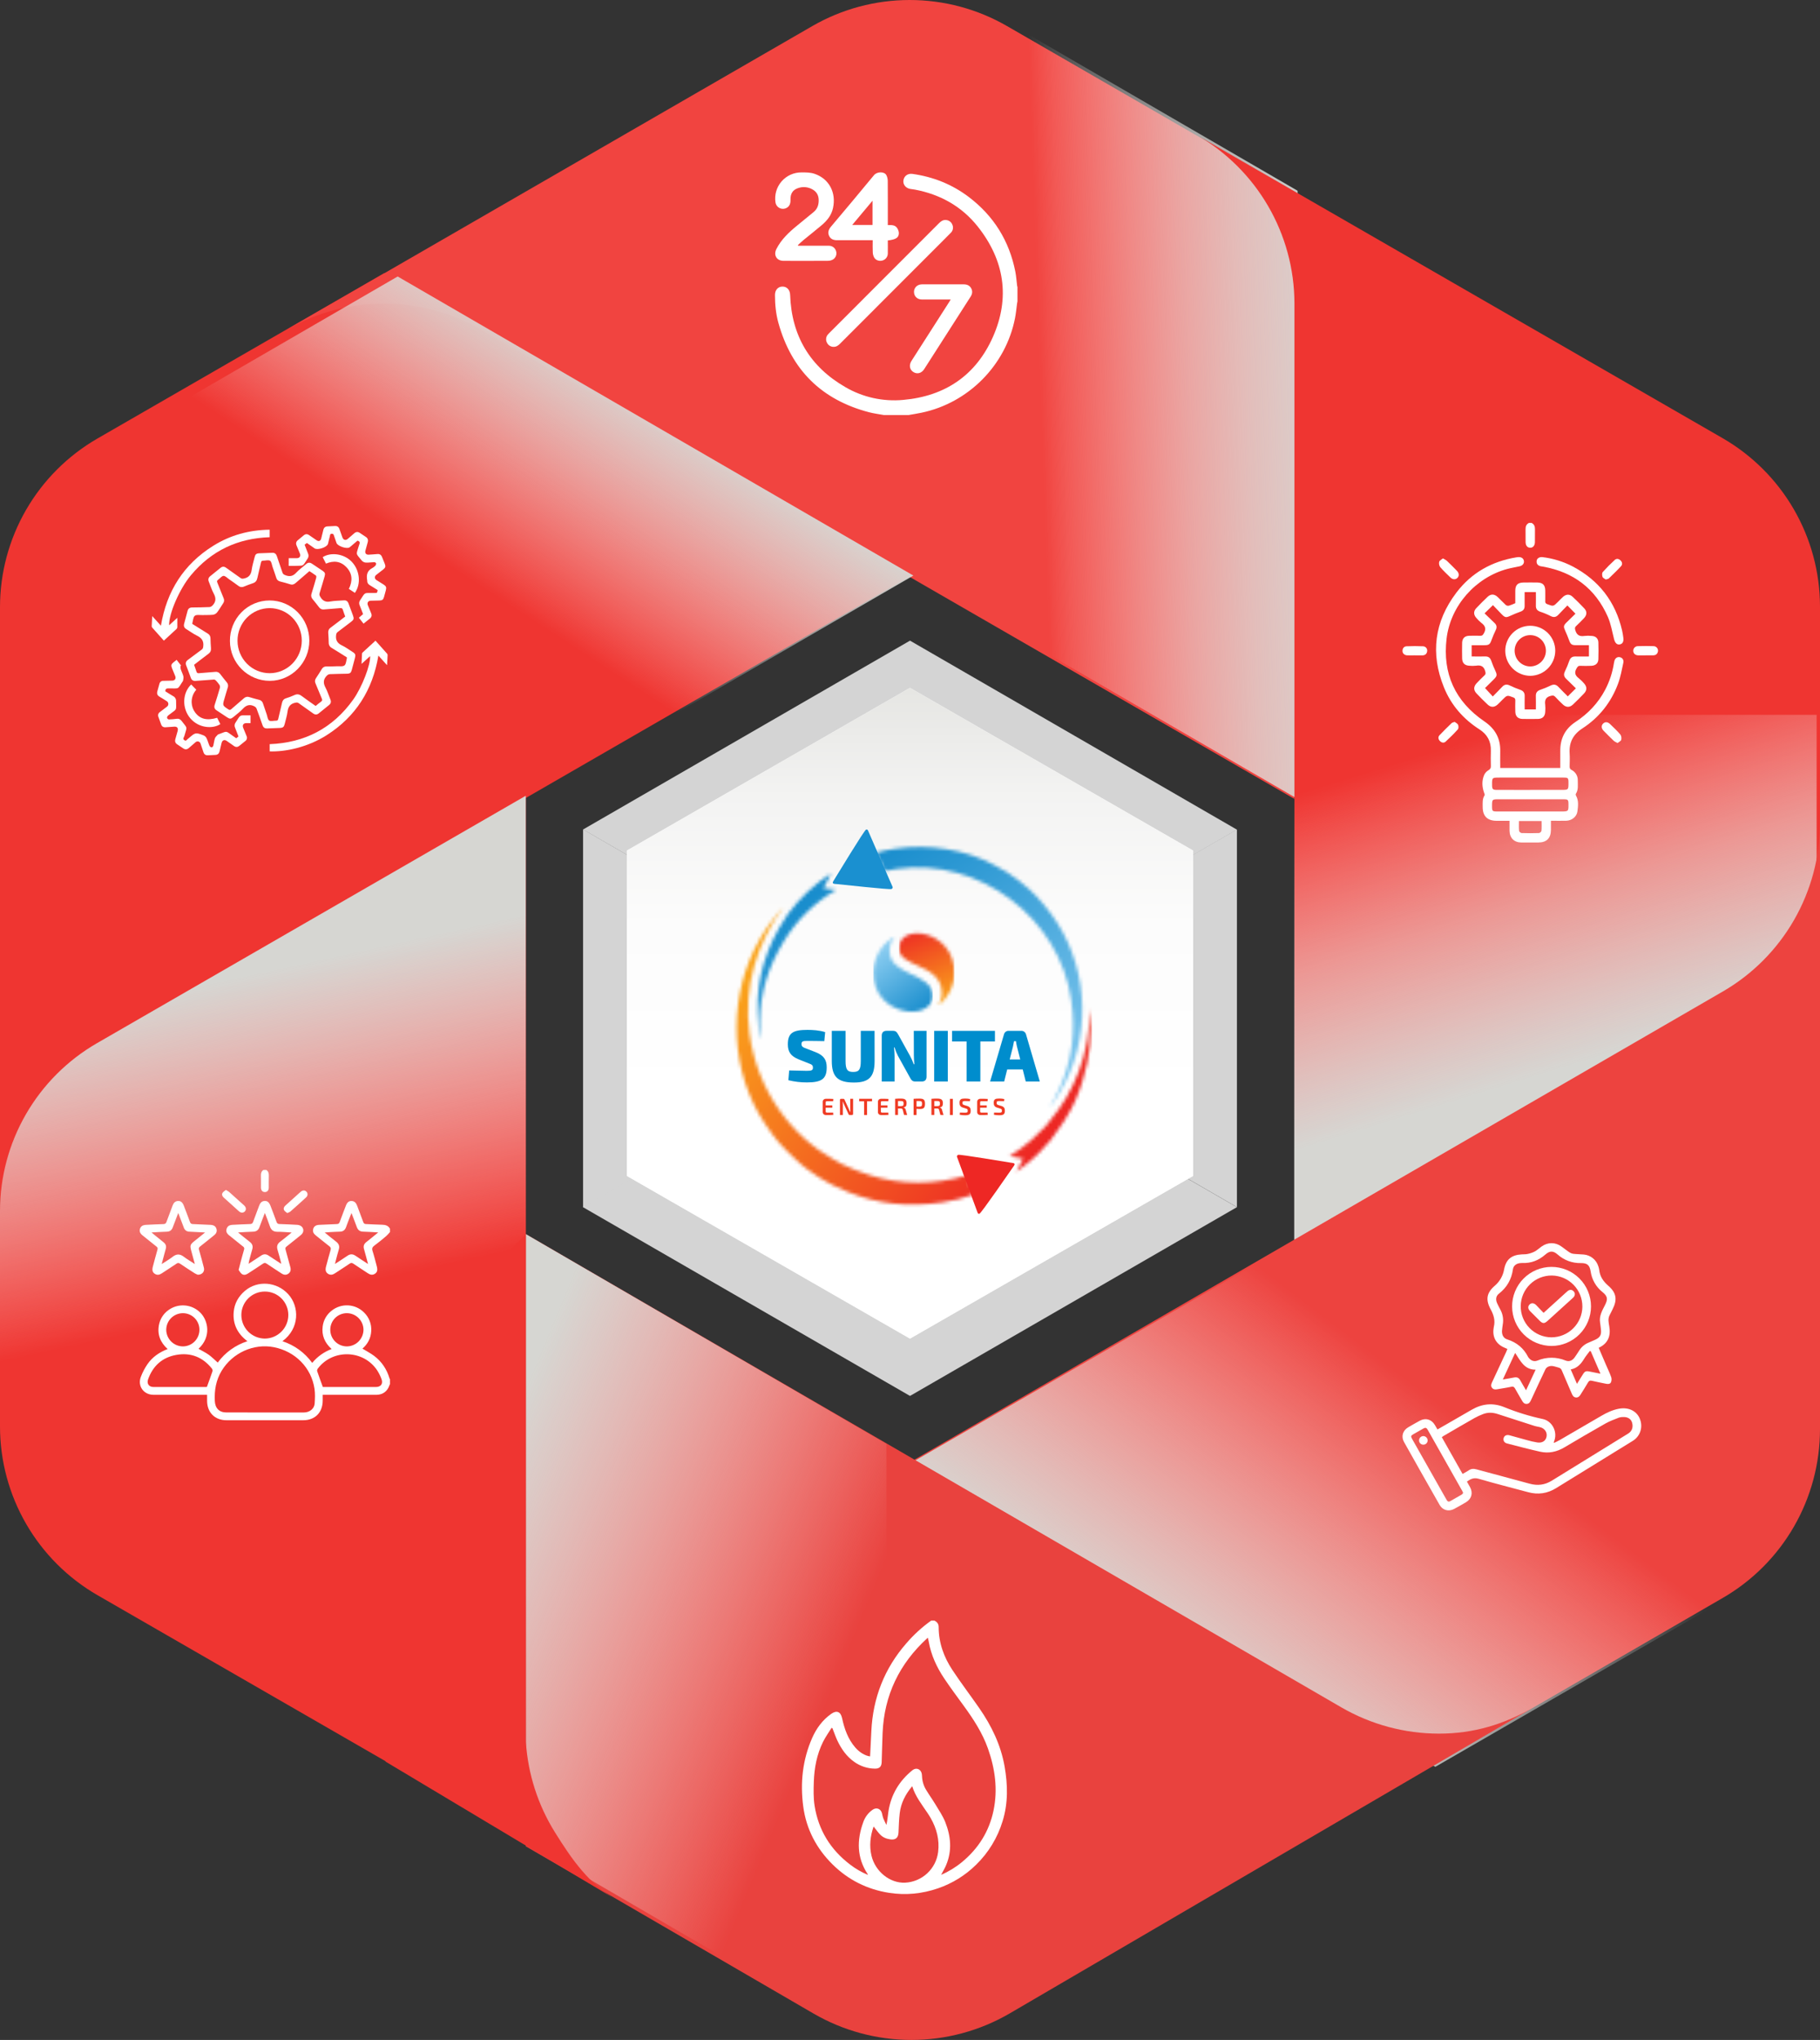 <svg width="540" height="605" viewBox="0 0 540 605" fill="none" xmlns="http://www.w3.org/2000/svg">
<rect x="0" y="0" width="540" height="605" fill="#333333" stroke="none"/>
<path d="M270 170.904L114.009 81L28.916 130.054C20.125 135.124 12.825 142.413 7.749 151.192C2.674 159.97 0.001 169.927 5.43302e-07 180.063V360C-0.001 349.862 2.67 339.901 7.746 331.121C12.822 322.34 20.123 315.048 28.916 309.977L270 170.904Z" fill="#EF3531"/>
<path d="M298.828 7.754C290.035 2.674 280.06 0 269.905 0C259.75 0 249.775 2.674 240.982 7.754L85 97.798C93.791 92.721 103.764 90.048 113.916 90.048C124.068 90.048 134.041 92.721 142.832 97.798L384 236.914V237V56.883L298.828 7.754Z" fill="#F14440"/>
<path style="mix-blend-mode:multiply" d="M303 9V189.368L385 236.929V237V56.574L303 9Z" fill="url(#paint0_linear_145_59)"/>
<path d="M511.004 129.893L355 40C363.795 45.035 371.111 52.291 376.212 61.04C381.314 69.788 384.023 79.722 384.067 89.846V368L540 278.092V179.825C539.978 169.694 537.287 159.747 532.197 150.983C527.108 142.218 519.799 134.945 511.004 129.893Z" fill="#EF3531"/>
<path style="mix-blend-mode:multiply" d="M384 212V368L539 278.299V212H384Z" fill="url(#paint1_linear_145_59)"/>
<path d="M511.179 294.048L271 433.078L426.292 523L511.179 473.892C519.935 468.825 527.208 461.536 532.266 452.759C537.325 443.982 539.992 434.024 540 423.886V244C539.997 254.144 537.332 264.11 532.273 272.894C527.214 281.679 519.939 288.975 511.179 294.048Z" fill="#ED433F"/>
<path style="mix-blend-mode:multiply" d="M394.828 362L270 434.04L425.867 524L509 476.026C471.047 437.922 432.99 399.914 394.828 362Z" fill="url(#paint2_linear_145_59)"/>
<path d="M455 506.346C446.174 511.461 437.163 514.154 426.974 514.154C416.784 514.154 406.773 511.461 397.947 506.346L156 366V547.577L241.412 597.192C250.24 602.307 260.253 605 270.445 605C280.637 605 290.65 602.307 299.479 597.192L455 506.346Z" fill="#E9423E"/>
<path style="mix-blend-mode:multiply" d="M263 428.214L156 366V546.343L240.655 595.629C247.518 599.612 255.126 602.122 263 603V428.214Z" fill="url(#paint3_linear_145_59)"/>
<path d="M183 563.5C174.705 558.754 169.718 551.531 164.663 543.432C159.607 535.333 156.641 526.109 156.03 516.587V235L28.813 308.361C20.053 313.408 12.779 320.668 7.721 329.411C2.664 338.153 0.001 348.07 0 358.166V423.104C0.008 433.242 2.687 443.199 7.77 451.976C12.852 460.753 20.159 468.041 28.956 473.109L114.481 522.387H114.295L183 563.5Z" fill="#EF3531"/>
<path style="mix-blend-mode:multiply" d="M28.95 474.117L40.899 481L156 366.039V236L28.808 309.363C20.049 314.411 12.777 321.671 7.72 330.414C2.663 339.157 0.001 349.074 0 359.17V424.111C0.008 434.249 2.687 444.206 7.768 452.983C12.85 461.761 20.155 469.049 28.95 474.117Z" fill="url(#paint4_linear_145_59)"/>
<path d="M270 302V414L367 358.014L270 302Z" fill="#D4D4D4"/>
<path d="M270 301.929V301.957L367 358V357.801V246L270 301.872V301.929Z" fill="#D4D4D4"/>
<path d="M270 302L367 246.071V246.057L366.117 245.544L270 190V301.087V302Z" fill="#D4D4D4"/>
<path d="M173.057 246L173 246.029V246.086V357.201V358L270 302.064L173.057 246Z" fill="#D4D4D4"/>
<path d="M269.915 302L173 357.779V358.036L270 414V302.043L269.915 302Z" fill="#D4D4D4"/>
<path d="M269.957 301.986L269.159 301.529L270 301.045V190L173 246.007L269.914 302L269.957 301.986Z" fill="#D4D4D4"/>
<path d="M186 252.257V348.743L269.993 397L354 348.743V252.257L269.993 204L186 252.257Z" fill="white"/>
<path d="M186 252.261V348.754L269.993 397L354 348.754V252.261L269.993 204L186 252.261Z" fill="url(#paint5_linear_145_59)"/>
<g clip-path="url(#clip0_145_59)">
<path d="M262.254 123.091C260.788 122.821 259.3 122.64 257.86 122.265C243.806 118.595 234.836 109.755 230.95 95.746C230.2 93.052 229.937 90.272 229.937 87.474C229.937 86.017 230.826 85.015 232.133 84.994C233.479 84.974 234.385 85.961 234.436 87.448C234.855 99.6 240.326 108.771 250.843 114.824C256.027 117.841 262.025 119.161 267.996 118.601C280.441 117.503 289.582 111.281 294.614 99.902C299.754 88.281 298.019 77.176 290.126 67.22C285.366 61.214 279.005 57.668 271.476 56.238C271.016 56.15 270.549 56.108 270.087 56.033C268.764 55.817 267.887 54.745 268.041 53.537C268.206 52.223 269.321 51.378 270.718 51.573C276.863 52.433 282.464 54.657 287.423 58.408C294.845 64.029 299.452 71.442 301.254 80.574C301.526 81.948 301.608 83.357 301.781 84.75C301.807 84.884 301.841 85.017 301.884 85.146V89.362C301.843 89.587 301.794 89.813 301.762 90.04C301.575 91.474 301.439 92.923 301.162 94.342C298.434 108.296 287.35 119.495 273.413 122.402C272.139 122.669 270.849 122.864 269.565 123.091H262.254Z" fill="white"/>
<path d="M236.807 72.883H237.558C240.343 72.883 243.129 72.874 245.914 72.883C246.398 72.874 246.872 73.025 247.261 73.313C247.65 73.601 247.933 74.01 248.065 74.475C248.214 74.936 248.203 75.434 248.032 75.888C247.862 76.342 247.543 76.725 247.127 76.974C246.701 77.211 246.223 77.34 245.736 77.349C241.311 77.378 236.887 77.381 232.463 77.36C230.449 77.36 229.441 75.671 230.352 73.869C231.793 71.023 234.055 68.898 236.478 66.924C238.124 65.575 239.771 64.226 241.419 62.877C242.584 61.918 242.96 60.641 242.903 59.185C242.851 57.826 242.228 56.812 241.049 56.166C240.395 55.794 239.667 55.57 238.917 55.509C238.167 55.448 237.413 55.551 236.707 55.812C235.174 56.35 234.477 57.501 234.543 59.267C234.594 60.617 234.049 61.495 232.953 61.841C232.645 61.935 232.32 61.962 232.001 61.919C231.682 61.877 231.375 61.766 231.103 61.594C230.831 61.422 230.599 61.193 230.423 60.923C230.247 60.653 230.132 60.348 230.085 60.029C229.918 58.921 229.994 57.79 230.307 56.714C230.62 55.638 231.162 54.643 231.897 53.797C232.632 52.951 233.542 52.275 234.563 51.815C235.585 51.355 236.694 51.122 237.815 51.132C239.149 51.132 240.471 51.119 241.757 51.573C246.008 53.063 248.15 57.109 247.157 61.698C246.689 63.864 245.391 65.439 243.778 66.802C242.01 68.303 240.184 69.722 238.395 71.196C237.82 71.669 237.291 72.196 236.741 72.698L236.807 72.883Z" fill="white"/>
<path d="M263.416 71.31C263.416 72.636 263.44 73.919 263.416 75.202C263.408 75.672 263.248 76.128 262.96 76.5C262.672 76.872 262.27 77.141 261.817 77.266C260.878 77.529 259.859 77.212 259.365 76.369C259.113 75.901 258.972 75.38 258.954 74.849C258.894 73.683 258.935 72.514 258.935 71.243H258.138C254.885 71.243 251.632 71.228 248.377 71.243C247.326 71.243 246.468 70.952 246.001 69.968C245.533 68.985 245.826 68.091 246.521 67.258C250.798 62.173 255.089 57.099 259.303 51.962C260.231 50.836 262.432 50.836 262.995 51.962C263.253 52.484 263.391 53.057 263.399 53.64C263.435 57.713 263.418 61.784 263.418 65.858V66.764C264.473 66.734 265.516 66.676 266.158 67.594C266.468 68.026 266.652 68.535 266.691 69.066C266.735 70.453 265.839 71.048 263.416 71.31ZM252.863 66.71H258.883V59.524L252.863 66.71Z" fill="white"/>
<path d="M247.382 102.864C246.969 102.88 246.559 102.776 246.204 102.564C245.848 102.352 245.562 102.041 245.379 101.67C245.171 101.299 245.077 100.875 245.111 100.45C245.144 100.026 245.303 99.622 245.567 99.288C245.711 99.103 245.87 98.93 246.042 98.772C256.903 87.907 267.761 77.043 278.618 66.179C279.191 65.604 279.812 65.182 280.649 65.253C281.075 65.271 281.486 65.414 281.829 65.666C282.173 65.918 282.434 66.266 282.579 66.667C282.754 67.069 282.801 67.515 282.712 67.944C282.624 68.374 282.405 68.766 282.085 69.066C280.991 70.192 279.874 71.292 278.765 72.401C268.93 82.237 259.097 92.074 249.265 101.912C248.734 102.443 248.176 102.873 247.382 102.864Z" fill="white"/>
<path d="M282.081 88.816C279.114 88.816 276.306 88.816 273.498 88.816C272.319 88.816 271.423 88.086 271.228 87.019C270.962 85.565 271.979 84.345 273.524 84.33C275.91 84.307 278.297 84.33 280.685 84.33C282.44 84.33 284.195 84.33 285.95 84.33C286.915 84.33 287.703 84.654 288.169 85.531C288.617 86.372 288.491 87.19 287.981 87.984C283.383 95.151 278.79 102.319 274.201 109.49C273.417 110.714 272.116 111.044 271.001 110.34C269.886 109.636 269.636 108.29 270.447 107.021C274.153 101.229 277.861 95.438 281.573 89.649C281.723 89.407 281.864 89.171 282.081 88.816Z" fill="white"/>
</g>
<g clip-path="url(#clip1_145_59)">
<path d="M454.404 155.075C455.2 155.462 455.446 156.13 455.429 156.972C455.404 158.236 455.429 159.5 455.415 160.764C455.395 161.833 454.817 162.48 453.987 162.448C453.157 162.415 452.672 161.805 452.651 160.764C452.626 159.5 452.651 158.236 452.637 156.972C452.621 156.13 452.869 155.462 453.662 155.075H454.404Z" fill="white"/>
<path d="M462.941 227.771C462.941 226.076 462.962 224.443 462.941 222.813C462.883 219.102 464.332 216.171 467.449 214.119C471.183 211.67 474.174 208.532 476.261 204.566C477.552 202.106 478.426 199.45 478.85 196.705C478.885 196.461 478.937 196.22 479.005 195.983C479.248 195.174 479.847 194.766 480.582 194.898C481.317 195.03 481.841 195.675 481.649 196.566C481.201 198.636 480.83 200.754 480.097 202.732C478.033 208.298 474.497 212.79 469.506 216.027C466.77 217.801 465.508 220.176 465.714 223.411C465.796 224.703 465.745 226.001 465.714 227.298C465.714 227.773 465.8 228.082 466.266 228.332C466.85 228.622 467.338 229.075 467.669 229.636C468 230.198 468.16 230.844 468.131 231.495C468.119 232.836 468.363 234.223 467.542 235.454C467.515 235.536 467.506 235.624 467.516 235.71C467.526 235.796 467.555 235.879 467.6 235.953C468.46 237.458 468.224 239.088 468.022 240.656C467.82 242.223 466.371 243.353 464.752 243.411C463.275 243.462 461.797 243.411 460.163 243.411C460.163 244.368 460.163 245.247 460.163 246.129C460.149 248.61 458.887 249.862 456.385 249.867C454.72 249.867 453.052 249.881 451.387 249.867C449.249 249.846 447.929 248.536 447.888 246.407C447.872 245.456 447.888 244.508 447.888 243.431C446.543 243.431 445.29 243.431 444.036 243.431C441.306 243.42 439.922 242.056 439.917 239.352C439.917 238.158 439.771 236.94 440.49 235.848C440.587 235.7 440.418 235.354 440.335 235.111C439.708 233.306 439.609 231.486 440.404 229.726C440.689 229.182 441.121 228.729 441.652 228.42C442.169 228.102 442.375 227.796 442.347 227.189C442.301 225.677 442.303 224.174 442.347 222.653C442.412 219.884 441.292 217.815 438.943 216.31C434.166 213.247 430.553 209.121 428.422 203.854C424.365 193.831 425.578 184.374 432.111 175.764C436.573 169.882 442.628 166.487 449.917 165.291C450.1 165.26 450.286 165.237 450.469 165.226C451.42 165.163 452.06 165.615 452.155 166.413C452.241 167.144 451.751 167.749 450.863 167.951C449.662 168.222 448.437 168.414 447.252 168.728C437.772 171.278 430.374 179.66 429.21 189.367C427.962 199.803 431.749 208.038 440.42 213.949C443.611 216.122 445.207 218.975 445.126 222.813C445.091 224.436 445.126 226.076 445.126 227.771H462.941ZM454.031 234.264H463.18C465.38 234.264 465.38 234.264 465.369 232.08C465.369 230.73 465.244 230.609 463.878 230.609H444.94C442.691 230.609 442.691 230.609 442.707 232.815C442.707 234.06 442.909 234.262 444.152 234.264C447.442 234.272 450.735 234.274 454.031 234.269V234.264ZM454.128 237.047H444.783C442.695 237.047 442.695 237.047 442.695 239.134C442.695 240.565 442.795 240.667 444.219 240.667H463.096C465.392 240.667 465.392 240.667 465.367 238.401C465.355 237.219 465.204 237.056 464.028 237.056C460.734 237.047 457.434 237.045 454.128 237.049V237.047ZM457.391 243.503H450.68C450.68 244.515 450.627 245.468 450.715 246.407C450.738 246.66 451.178 247.059 451.457 247.068C453.175 247.128 454.898 247.128 456.614 247.068C456.881 247.068 457.331 246.657 457.356 246.405C457.445 245.465 457.391 244.515 457.391 243.506V243.503Z" fill="white"/>
<path d="M449.59 178.89C449.59 177.67 449.59 176.438 449.59 175.207C449.59 173.514 450.311 172.788 452.009 172.763C453.4 172.742 454.792 172.735 456.183 172.763C457.76 172.798 458.467 173.544 458.484 175.133C458.484 176.181 458.507 177.22 458.484 178.28C458.447 178.472 458.485 178.671 458.59 178.836C458.695 179.001 458.86 179.12 459.049 179.168C460.877 179.864 460.868 179.885 462.252 178.502C462.753 178.002 463.235 177.475 463.766 177.009C464.694 176.186 465.696 176.149 466.593 176.981C467.788 178.094 468.947 179.254 470.072 180.446C470.921 181.355 470.867 182.391 469.982 183.335C469.223 184.145 468.435 184.929 467.625 185.689C467.266 186.03 467.24 186.299 467.37 186.798C467.762 188.3 468.62 188.859 470.153 188.6C470.859 188.523 471.571 188.523 472.277 188.6C473.437 188.658 474.209 189.358 474.244 190.511C474.295 192.173 474.295 193.838 474.244 195.506C474.207 196.719 473.421 197.417 472.113 197.465C471.034 197.505 469.954 197.512 468.866 197.465C468.268 197.438 468.085 197.723 467.795 198.198C467.015 199.478 467.363 200.362 468.469 201.192C469.02 201.635 469.528 202.129 469.986 202.667C470.881 203.65 470.914 204.682 470.016 205.635C468.938 206.779 467.825 207.894 466.677 208.97C465.726 209.863 464.673 209.835 463.713 208.938C462.925 208.2 462.159 207.437 461.426 206.644C461.037 206.222 460.717 206.234 460.158 206.366C458.644 206.721 458.266 207.625 458.47 209.031C458.534 209.707 458.538 210.387 458.481 211.064C458.435 212.428 457.69 213.193 456.345 213.219C454.803 213.247 453.261 213.249 451.707 213.219C450.402 213.193 449.641 212.444 449.597 211.132C449.558 209.993 449.567 208.85 449.597 207.709C449.597 207.245 449.46 207.013 449.001 206.837C447.18 206.141 447.19 206.116 445.791 207.514C445.311 207.994 444.848 208.493 444.347 208.947C443.377 209.828 442.336 209.852 441.381 208.947C440.258 207.89 439.168 206.795 438.106 205.677C437.164 204.687 437.178 203.648 438.106 202.644C438.86 201.83 439.65 201.046 440.462 200.29C440.838 199.94 440.812 199.659 440.694 199.177C440.323 197.681 439.456 197.176 437.974 197.428C437.298 197.506 436.616 197.51 435.94 197.44C434.572 197.366 433.853 196.633 433.818 195.269C433.788 193.727 433.786 192.185 433.818 190.631C433.851 189.321 434.604 188.59 435.905 188.556C437.016 188.528 438.127 188.525 439.238 188.556C439.739 188.572 439.933 188.375 440.195 187.943C441.033 186.591 440.738 185.61 439.5 184.715C438.944 184.272 438.439 183.77 437.992 183.217C437.188 182.308 437.167 181.281 437.992 180.395C439.089 179.226 440.222 178.092 441.392 176.993C442.345 176.098 443.373 176.135 444.358 177.055C445.191 177.832 445.956 178.679 446.802 179.451C446.935 179.545 447.087 179.61 447.247 179.64C447.407 179.67 447.572 179.665 447.73 179.625C448.364 179.417 448.985 179.171 449.59 178.89ZM440.471 181.904C441.492 182.89 442.484 183.857 443.486 184.815C444.103 185.409 444.182 186.056 443.806 186.828C443.342 187.797 442.918 188.785 442.552 189.794C442.088 191.097 441.786 191.355 440.413 191.357C439.161 191.357 437.909 191.357 436.643 191.357V194.689C438.011 194.689 439.33 194.722 440.648 194.689C441.643 194.655 442.171 195.107 442.482 196.021C442.824 197.007 443.218 197.975 443.662 198.919C444.235 200.149 444.214 200.485 443.254 201.447C442.348 202.356 441.429 203.256 440.615 204.063C441.418 204.935 442.125 205.703 442.916 206.556C443.869 205.58 444.81 204.65 445.713 203.685C446.378 202.973 447.076 202.871 447.953 203.296C448.948 203.777 449.971 204.2 451.016 204.562C451.967 204.889 452.408 205.45 452.38 206.477C452.333 207.79 452.38 209.105 452.38 210.396H455.701C455.701 209.026 455.731 207.732 455.689 206.438C455.657 205.455 456.09 204.9 457.002 204.583C458.048 204.225 459.071 203.805 460.068 203.326C460.979 202.873 461.691 202.975 462.387 203.715C463.286 204.678 464.242 205.594 465.169 206.528L467.574 204.144C466.598 203.189 465.643 202.231 464.666 201.299C463.994 200.656 463.896 199.982 464.309 199.135C464.805 198.112 465.24 197.062 465.612 195.988C465.935 195.061 466.496 194.662 467.468 194.694C468.783 194.738 470.1 194.694 471.44 194.694V191.348C470.107 191.348 468.82 191.348 467.533 191.348C466.331 191.348 465.988 191.056 465.571 189.926C465.211 188.945 464.822 187.976 464.386 187.027C463.862 185.886 463.88 185.52 464.752 184.65C465.68 183.723 466.63 182.811 467.447 182.011L465.049 179.56C464.193 180.443 463.277 181.36 462.396 182.306C461.714 183.034 461.016 183.189 460.088 182.712C459.103 182.209 458.081 181.783 457.03 181.438C456.102 181.128 455.675 180.583 455.701 179.602C455.736 178.284 455.701 176.963 455.701 175.608H452.361C452.361 177.028 452.361 178.391 452.361 179.734C452.361 180.59 451.981 181.097 451.176 181.39C450.137 181.765 449.108 182.176 448.106 182.64C446.886 183.205 446.554 183.189 445.585 182.206C444.687 181.295 443.816 180.351 442.969 179.474L440.471 181.904Z" fill="white"/>
<path d="M457.561 165.221C460.732 165.586 463.809 166.529 466.64 168.004C474.392 172.106 479.292 178.426 481.28 186.976C481.447 187.695 481.547 188.43 481.651 189.161C481.816 190.295 481.396 191.016 480.517 191.132C479.726 191.241 479.183 190.654 478.907 189.581C478.332 187.352 477.961 185.026 477.052 182.941C473.351 174.551 466.841 169.66 457.834 168.055C457.602 168.013 457.345 167.988 457.106 167.93C456.315 167.74 455.856 167.255 455.916 166.418C455.972 165.646 456.614 165.189 457.561 165.221Z" fill="white"/>
<path d="M419.818 194.36C419.048 194.36 418.278 194.39 417.513 194.36C416.689 194.321 416.121 193.773 416.121 193.043C416.14 192.268 416.564 191.703 417.341 191.672C418.964 191.605 420.588 191.596 422.211 191.672C422.39 191.676 422.566 191.717 422.728 191.794C422.89 191.87 423.034 191.98 423.151 192.115C423.268 192.251 423.355 192.41 423.406 192.581C423.457 192.752 423.472 192.933 423.449 193.11C423.347 193.931 422.84 194.358 422.014 194.374C421.276 194.39 420.539 194.374 419.802 194.374L419.818 194.36Z" fill="white"/>
<path d="M488.288 194.369C487.551 194.369 486.813 194.39 486.076 194.369C485.19 194.337 484.622 193.811 484.594 193.052C484.586 192.866 484.617 192.68 484.684 192.507C484.751 192.333 484.852 192.175 484.983 192.042C485.113 191.909 485.269 191.804 485.442 191.733C485.614 191.663 485.799 191.629 485.985 191.633C487.518 191.58 489.058 191.577 490.593 191.633C490.779 191.632 490.963 191.669 491.134 191.743C491.304 191.817 491.457 191.925 491.584 192.062C491.71 192.198 491.806 192.359 491.866 192.535C491.927 192.711 491.95 192.897 491.934 193.082C491.825 193.889 491.338 194.346 490.501 194.358C489.763 194.369 489.026 194.358 488.288 194.358V194.369Z" fill="white"/>
<path d="M428.12 165.606C428.628 165.915 429.031 166.07 429.326 166.36C430.328 167.311 431.302 168.294 432.264 169.284C432.96 169.994 432.99 170.84 432.403 171.406C431.817 171.972 431.012 171.912 430.346 171.269C429.307 170.265 428.243 169.279 427.313 168.183C427.158 167.956 427.051 167.7 427 167.43C426.949 167.16 426.954 166.882 427.016 166.615C427.118 166.225 427.703 165.963 428.12 165.606Z" fill="white"/>
<path d="M476.431 171.872C476.122 171.64 475.605 171.434 475.475 171.088C475.318 170.662 475.288 169.945 475.545 169.655C476.671 168.398 477.86 167.198 479.107 166.061C479.615 165.597 480.267 165.694 480.784 166.172C481.301 166.65 481.479 167.357 480.978 167.907C479.819 169.168 478.576 170.358 477.34 171.55C477.175 171.719 476.839 171.747 476.431 171.872Z" fill="white"/>
<path d="M431.592 214.088C431.928 214.355 432.447 214.575 432.619 214.956C432.791 215.336 432.793 216.036 432.549 216.308C431.404 217.586 430.179 218.798 428.915 219.96C428.403 220.424 427.733 220.28 427.248 219.793C426.729 219.276 426.601 218.597 427.111 218.049C428.271 216.813 429.479 215.642 430.694 214.469C430.875 214.292 431.188 214.253 431.592 214.088Z" fill="white"/>
<path d="M479.923 220.368C479.446 220.09 479.056 219.949 478.78 219.687C477.755 218.713 476.755 217.711 475.765 216.695C475.109 216.016 475.07 215.202 475.612 214.638C476.206 214.016 476.985 214.037 477.725 214.754C478.764 215.758 479.828 216.746 480.758 217.845C481.062 218.205 481.162 218.942 481.025 219.408C480.921 219.798 480.325 220.044 479.923 220.368Z" fill="white"/>
<path d="M461.452 192.964C461.451 194.93 460.676 196.816 459.294 198.214C457.912 199.612 456.036 200.409 454.07 200.434C452.104 200.431 450.218 199.652 448.822 198.267C447.426 196.882 446.633 195.002 446.615 193.036C446.607 191.07 447.38 189.181 448.764 187.784C450.148 186.388 452.03 185.598 453.996 185.587C455.963 185.578 457.853 186.35 459.251 187.733C460.648 189.116 461.44 190.997 461.452 192.964ZM454.017 188.365C453.408 188.365 452.804 188.485 452.241 188.719C451.678 188.953 451.167 189.296 450.737 189.728C450.308 190.16 449.968 190.673 449.737 191.237C449.506 191.801 449.389 192.406 449.393 193.015C449.4 194.246 449.894 195.424 450.766 196.293C451.638 197.162 452.818 197.651 454.049 197.653C455.281 197.641 456.457 197.143 457.323 196.268C458.189 195.393 458.674 194.211 458.674 192.98C458.673 192.371 458.551 191.768 458.317 191.206C458.082 190.643 457.738 190.133 457.305 189.704C456.872 189.275 456.359 188.936 455.795 188.706C455.23 188.477 454.626 188.361 454.017 188.365Z" fill="white"/>
</g>
<g clip-path="url(#clip2_145_59)">
<path d="M461.126 427.919C461.692 427.635 462.27 427.381 462.816 427.065C466.931 424.68 471.044 422.287 475.154 419.886C476.769 418.945 478.446 418.156 480.3 417.802C483.4 417.215 485.984 418.636 486.739 421.352C487.074 422.469 487.027 423.667 486.604 424.754C486.181 425.841 485.407 426.756 484.405 427.353C476.848 432.014 469.289 436.674 461.728 441.332C459.117 442.945 456.36 443.355 453.39 442.544C448.522 441.217 443.617 440.012 438.778 438.584C437.323 438.158 436.343 438.584 435.243 439.416C435.546 439.952 435.868 440.483 436.164 441.048C437.097 442.777 436.64 444.526 434.967 445.529C433.802 446.22 432.62 446.89 431.426 447.524C429.813 448.377 428.04 447.91 427.139 446.331C423.598 440.118 420.076 433.895 416.574 427.661C415.665 426.043 416.19 424.27 417.79 423.321C418.932 422.645 420.092 421.992 421.257 421.354C422.964 420.426 424.718 420.927 425.714 422.598C425.97 423.024 426.218 423.464 426.499 423.946L429.845 422.026C432.121 420.71 434.401 419.395 436.685 418.081C439.772 416.308 442.923 415.963 446.313 417.322C450.004 418.832 453.822 420.01 457.721 420.842C460.469 421.407 462.086 424.443 461.231 427.121C461.161 427.345 461.073 427.562 460.994 427.782L461.126 427.919ZM433.948 437.136C434.588 436.764 435.193 436.476 435.731 436.099C436.469 435.58 437.203 435.538 438.065 435.774C443.318 437.212 448.59 438.582 453.838 440.029C456.185 440.669 458.338 440.423 460.414 439.139C467.965 434.465 475.524 429.804 483.091 425.156C484.205 424.471 484.623 423.302 484.26 421.975C483.955 420.865 483.048 420.24 481.7 420.257C481.248 420.236 480.796 420.293 480.364 420.428C479.012 420.961 477.623 421.454 476.362 422.167C472.266 424.48 468.205 426.861 464.158 429.261C461.903 430.598 459.501 431.113 456.958 430.541C453.668 429.805 450.408 428.939 447.143 428.102C446.311 427.889 445.929 427.198 446.143 426.474C446.356 425.751 447.032 425.444 447.879 425.674C449.571 426.135 451.255 426.626 452.951 427.074C453.995 427.381 455.058 427.624 456.132 427.801C457.649 428.015 458.66 427.292 458.878 426.014C459.095 424.736 458.265 423.562 456.838 423.24C456.347 423.125 455.837 423.067 455.36 422.916C451.692 421.744 448.024 420.569 444.37 419.368C442.921 418.89 441.492 418.834 440.075 419.368C439.178 419.699 438.309 420.1 437.474 420.567C434.4 422.31 431.347 424.098 428.3 425.871C428.125 425.971 427.969 426.103 427.79 426.231L433.948 437.136ZM434.125 442.76C434.012 442.516 433.948 442.333 433.858 442.181C430.431 436.122 427.006 430.062 423.581 424C423.265 423.438 422.896 423.332 422.343 423.654C421.381 424.215 420.402 424.753 419.431 425.305C418.578 425.792 418.531 425.945 419.004 426.799C420.323 429.136 421.644 431.471 422.968 433.805C425.024 437.434 427.078 441.061 429.132 444.686C429.405 445.17 429.68 445.554 430.312 445.194C431.417 444.554 432.537 443.946 433.634 443.295C433.854 443.195 433.977 442.941 434.131 442.76H434.125Z" fill="white"/>
<path d="M447.246 400.066C446.866 399.899 446.529 399.752 446.192 399.601C443.909 398.583 442.778 396.52 443.145 394.036C443.173 393.853 443.184 393.665 443.228 393.484C443.683 391.615 443.186 389.963 442.281 388.306C440.732 385.466 441.063 383.439 443.482 381.344C444.967 380.091 445.959 378.352 446.281 376.437C446.845 373.495 448.481 372.198 451.479 372.023C452.089 371.986 452.716 372.023 453.305 371.882C454.023 371.738 454.717 371.494 455.368 371.159C456.083 370.764 456.695 370.186 457.365 369.706C459.236 368.366 461.453 368.347 463.313 369.706C466.94 372.332 465.472 371.713 469.917 372.063C470.89 372.149 471.817 372.52 472.581 373.131C473.344 373.741 473.911 374.563 474.209 375.494C474.346 375.868 474.444 376.256 474.501 376.65C474.702 378.626 475.735 380.064 477.207 381.344C479.611 383.441 479.906 385.457 478.451 388.319C478.163 388.888 477.898 389.468 477.597 390.025C477.015 391.103 477.284 392.231 477.469 393.311C477.966 396.198 477.158 398.404 474.339 399.729C475.084 401.463 475.811 403.164 476.543 404.864C477.047 406.037 477.61 407.187 478.037 408.389C478.204 408.898 478.185 409.45 477.983 409.946C477.7 410.556 477.013 410.494 476.417 410.373C475.037 410.091 473.657 409.816 472.283 409.498C471.762 409.378 471.465 409.498 471.188 409.972C470.469 411.213 469.695 412.417 468.933 413.641C468.621 414.151 468.22 414.514 467.582 414.458C466.945 414.403 466.629 413.97 466.394 413.419C465.404 411.098 464.38 408.79 463.407 406.46C463.332 406.238 463.199 406.04 463.022 405.886C462.845 405.733 462.63 405.629 462.4 405.585C461.425 405.342 460.48 404.864 459.452 405.289C459.082 405.432 458.771 405.694 458.566 406.033C457.109 409.078 455.692 412.141 454.274 415.207C454.007 415.781 453.723 416.315 452.993 416.361C452.223 416.411 451.871 415.894 451.543 415.314C450.888 414.158 450.184 413.027 449.55 411.86C449.27 411.343 449.002 411.147 448.37 411.288C446.996 411.595 445.597 411.772 444.21 412.028C443.617 412.137 443.085 412.092 442.697 411.602C442.27 411.064 442.43 410.516 442.697 409.952C444.107 406.947 445.51 403.936 446.907 400.919C447.013 400.633 447.118 400.366 447.246 400.066ZM445.639 394.766C445.622 395.976 446.111 396.887 447.205 397.234C450.019 398.131 452.091 399.842 453.416 402.474C453.429 402.498 453.446 402.517 453.461 402.541C454.146 403.488 455.086 403.947 456.166 403.513C457.491 402.958 458.912 402.672 460.349 402.672C461.785 402.672 463.207 402.958 464.532 403.513C465.617 403.94 466.55 403.503 467.235 402.534C467.708 401.862 468.152 401.167 468.6 400.475C469.246 399.457 470.192 398.663 471.308 398.205C471.896 397.96 472.475 397.693 473.061 397.444C474.768 396.718 475.225 395.929 474.981 394.083C474.903 393.475 474.847 392.865 474.749 392.263C474.425 390.303 475.368 388.703 476.2 387.068C477.089 385.323 477.017 384.463 475.496 383.228C473.559 381.7 472.287 379.484 471.943 377.041C471.651 375.212 470.93 374.589 469.078 374.602C466.53 374.669 464.053 373.759 462.155 372.057C460.836 370.909 459.838 370.911 458.528 372.057C456.544 373.783 454.318 374.687 451.686 374.574C451.499 374.573 451.312 374.582 451.127 374.602C449.983 374.69 449.057 375.304 448.897 376.426C448.47 379.424 447.126 381.813 444.726 383.68C443.815 384.389 443.721 385.451 444.208 386.514C444.496 387.141 444.805 387.76 445.14 388.363C445.907 389.75 446.161 391.361 445.859 392.916C445.748 393.552 445.701 394.222 445.639 394.766ZM449.546 401.248L445.895 409.127C447.12 408.913 448.191 408.743 449.253 408.529C450.064 408.367 450.64 408.602 451.048 409.338C451.583 410.311 452.159 411.258 452.78 412.325C453.742 410.26 454.655 408.297 455.628 406.212C452.249 406.24 451.124 403.58 449.546 401.248ZM466.036 406.133L467.89 410.42C468.498 409.445 469.033 408.591 469.564 407.738C470.249 406.635 470.51 406.528 471.79 406.797C472.765 407 473.744 407.189 474.862 407.411L471.986 400.755L471.702 400.682C471.158 401.414 470.557 402.11 470.083 402.886C469.131 404.45 468.026 405.788 466.036 406.14V406.133Z" fill="white"/>
<path d="M423.587 427.174C423.591 427.509 423.461 427.832 423.227 428.072C422.993 428.312 422.674 428.449 422.339 428.454C422.174 428.461 422.009 428.434 421.853 428.376C421.698 428.318 421.556 428.23 421.435 428.117C421.314 428.004 421.217 427.868 421.148 427.718C421.08 427.567 421.043 427.404 421.038 427.238C421.031 427.066 421.059 426.894 421.12 426.733C421.181 426.571 421.274 426.424 421.394 426.3C421.514 426.175 421.657 426.077 421.816 426.009C421.975 425.942 422.145 425.907 422.318 425.907C422.651 425.917 422.968 426.053 423.204 426.289C423.44 426.524 423.577 426.841 423.587 427.174Z" fill="white"/>
<path d="M472.054 387.429C472.058 390.539 470.827 393.523 468.632 395.726C466.437 397.929 463.458 399.171 460.348 399.178C457.253 399.169 454.287 397.938 452.095 395.753C449.904 393.567 448.665 390.605 448.647 387.51C448.639 385.971 448.933 384.445 449.515 383.02C450.096 381.594 450.953 380.298 452.036 379.204C453.119 378.11 454.407 377.24 455.826 376.644C457.245 376.048 458.768 375.738 460.307 375.731C461.847 375.727 463.372 376.027 464.795 376.613C466.219 377.199 467.513 378.06 468.604 379.147C469.695 380.233 470.561 381.523 471.153 382.944C471.745 384.366 472.051 385.889 472.054 387.429ZM469.494 387.533C469.513 385.11 468.572 382.777 466.876 381.045C465.181 379.313 462.869 378.322 460.446 378.289C458.023 378.266 455.689 379.204 453.957 380.898C452.224 382.592 451.233 384.904 451.201 387.326C451.185 388.533 451.407 389.732 451.855 390.852C452.303 391.973 452.968 392.995 453.811 393.858C454.654 394.722 455.66 395.41 456.77 395.885C457.88 396.359 459.072 396.61 460.279 396.622C462.704 396.63 465.034 395.679 466.76 393.976C468.487 392.274 469.471 389.958 469.498 387.533H469.494Z" fill="white"/>
<path d="M457.982 389.362L464.634 383.33C464.821 383.141 465.023 382.967 465.238 382.81C465.824 382.426 466.413 382.449 466.897 382.968C467.382 383.486 467.354 384.073 466.957 384.642C466.857 384.767 466.744 384.881 466.62 384.982C464.137 387.235 461.652 389.487 459.166 391.739C458.203 392.607 457.711 392.592 456.785 391.664C455.859 390.736 454.896 389.789 453.964 388.839C453.311 388.171 453.273 387.416 453.838 386.874C454.369 386.362 455.118 386.405 455.758 387.03C456.497 387.792 457.216 388.56 457.982 389.362Z" fill="white"/>
</g>
<g style="mix-blend-mode:multiply" clip-path="url(#clip3_145_59)">
<path style="mix-blend-mode:multiply" d="M148.055 242L271 170.697L117.991 82L36 129.517L148.055 242Z" fill="url(#paint6_linear_145_59)"/>
</g>
<g clip-path="url(#clip4_145_59)">
<path d="M63.59 201.53C61.603 201.674 59.832 201.789 58.063 201.939C57.288 202.005 56.838 201.683 56.584 200.952C56.164 199.751 55.709 198.563 55.254 197.375C54.989 196.681 55.136 196.153 55.741 195.711C57.121 194.7 58.475 193.65 59.86 192.646C60.234 192.377 60.259 192.078 60.311 191.644C60.498 190.075 59.802 189.181 58.454 188.525C57.346 187.987 56.344 187.223 55.282 186.583C54.646 186.204 54.442 185.681 54.636 184.967C54.98 183.717 55.314 182.464 55.64 181.21C55.827 180.488 56.269 180.168 57.011 180.16C58.739 180.147 60.467 180.117 62.193 180.041C62.513 179.989 62.807 179.831 63.028 179.592C64.088 178.535 64.151 177.402 63.425 176.066C62.822 174.958 62.462 173.715 61.968 172.544C61.674 171.85 61.819 171.32 62.397 170.861C63.41 170.061 64.416 169.249 65.415 168.427C65.966 167.972 66.495 167.965 67.072 168.376C68.502 169.399 69.952 170.395 71.378 171.43C71.727 171.684 72.005 171.65 72.4 171.566C73.812 171.275 74.484 170.45 74.675 169.003C74.842 167.747 75.237 166.523 75.538 165.286C75.756 164.391 76.04 164.134 76.935 164.09C78.218 164.028 79.502 163.993 80.786 163.944C81.488 163.916 81.91 164.242 82.142 164.92C82.683 166.553 83.265 168.171 83.804 169.806C83.947 170.24 84.201 170.403 84.6 170.564C85.871 171.089 86.888 170.943 87.875 169.861C88.736 168.914 89.826 168.177 90.79 167.319C91.365 166.807 91.913 166.739 92.559 167.18C93.602 167.896 94.669 168.577 95.718 169.285C96.438 169.772 96.553 170.115 96.304 170.968C95.819 172.62 95.347 174.276 94.828 175.914C94.688 176.36 94.817 176.634 95.034 177.008C95.725 178.188 96.611 178.662 98.013 178.391C99.311 178.143 100.662 178.175 101.988 178.057C102.737 177.991 103.173 178.317 103.42 179.005C103.83 180.158 104.272 181.301 104.699 182.451C105.088 183.504 105.011 183.777 104.137 184.444C102.827 185.439 101.533 186.445 100.215 187.421C99.861 187.682 99.767 187.962 99.715 188.408C99.539 189.904 100.145 190.797 101.473 191.424C102.544 191.93 103.514 192.659 104.527 193.292C105.463 193.874 105.573 194.173 105.294 195.219C104.993 196.356 104.693 197.492 104.388 198.629C104.137 199.565 103.869 199.789 102.918 199.813C101.215 199.857 99.509 199.866 97.805 199.942C97.485 199.994 97.191 200.152 96.97 200.391C95.912 201.445 95.847 202.578 96.57 203.913C97.172 205.022 97.528 206.266 98.024 207.437C98.316 208.129 98.178 208.663 97.601 209.122C96.591 209.925 95.588 210.736 94.592 211.556C94.044 212.007 93.514 212.02 92.933 211.604C91.507 210.577 90.056 209.582 88.627 208.549C88.281 208.299 87.998 208.333 87.603 208.415C86.158 208.718 85.504 209.591 85.315 211.05C85.154 212.284 84.767 213.487 84.475 214.701C84.261 215.588 83.969 215.849 83.074 215.891C81.79 215.954 80.505 215.991 79.223 216.039C78.555 216.062 78.122 215.755 77.897 215.11C77.315 213.443 76.739 211.772 76.111 210.12C75.961 209.829 75.719 209.597 75.424 209.461C74.153 208.818 73.105 209.082 72.11 210.158C71.258 211.086 70.214 211.837 69.248 212.655C68.546 213.252 68.184 213.271 67.426 212.771C66.37 212.073 65.322 211.365 64.262 210.673C63.644 210.272 63.466 209.756 63.7 209.036C64.243 207.354 64.765 205.666 65.254 203.966C65.312 203.667 65.255 203.357 65.093 203.1C64.773 202.634 64.415 202.196 64.022 201.791C63.894 201.68 63.747 201.592 63.59 201.53ZM102.424 182.845C102.177 182.15 101.924 181.519 101.728 180.861C101.604 180.452 101.4 180.314 100.979 180.352C99.374 180.498 97.766 180.596 96.161 180.744C95.545 180.801 95.073 180.638 94.692 180.136C94.047 179.294 93.392 178.463 92.716 177.648C92.529 177.438 92.403 177.179 92.352 176.9C92.302 176.621 92.329 176.334 92.43 176.07C92.913 174.519 93.375 172.959 93.815 171.392C93.875 171.18 93.877 170.808 93.755 170.714C93.132 170.234 92.456 169.821 91.801 169.387C90.406 170.587 89.062 171.722 87.74 172.885C87.24 173.326 86.742 173.503 86.079 173.285C85.102 172.966 84.11 172.701 83.112 172.455C82.837 172.399 82.584 172.266 82.38 172.071C82.177 171.876 82.033 171.627 81.964 171.352C81.62 170.274 81.243 169.207 80.869 168.141C80.644 167.5 80.571 166.587 80.12 166.305C79.626 165.994 78.772 166.288 78.075 166.28C77.669 166.28 77.525 166.439 77.437 166.834C77.096 168.378 76.688 169.903 76.358 171.451C76.188 172.258 75.78 172.733 75.007 172.982C74.119 173.268 73.251 173.616 72.385 173.969C72.121 174.095 71.828 174.143 71.538 174.108C71.248 174.072 70.974 173.954 70.747 173.768C69.847 173.093 68.922 172.451 67.997 171.811C67.435 171.432 66.855 170.767 66.312 170.795C65.769 170.824 65.25 171.564 64.698 171.957C64.368 172.192 64.324 172.409 64.485 172.781C65.123 174.327 65.718 175.89 66.357 177.438C66.467 177.672 66.512 177.933 66.488 178.191C66.463 178.45 66.37 178.697 66.218 178.906C65.602 179.825 65.056 180.801 64.38 181.667C64.069 182.028 63.638 182.261 63.168 182.324C62.152 182.434 61.109 182.379 60.09 182.417C59.302 182.443 58.295 182.227 57.793 182.633C57.291 183.038 57.282 184.09 57.059 184.857C57.056 184.921 57.06 184.984 57.072 185.047C58.57 185.984 60.09 186.953 61.627 187.888C61.875 188.021 62.083 188.22 62.227 188.463C62.371 188.706 62.448 188.984 62.448 189.268C62.481 190.261 62.511 191.253 62.597 192.242C62.661 192.981 62.41 193.491 61.817 193.929C60.386 194.982 58.991 196.085 57.582 197.166C57.829 197.864 58.083 198.493 58.278 199.154C58.402 199.571 58.617 199.692 59.027 199.654C60.633 199.51 62.242 199.412 63.846 199.262C64.123 199.217 64.407 199.251 64.666 199.359C64.925 199.468 65.149 199.646 65.314 199.876C65.956 200.717 66.612 201.549 67.287 202.363C67.475 202.574 67.601 202.834 67.65 203.113C67.7 203.392 67.671 203.68 67.566 203.944C67.216 205.044 66.907 206.158 66.58 207.265C66.001 209.228 66.007 209.228 67.725 210.364C68.079 210.599 68.3 210.609 68.628 210.317C69.858 209.228 71.126 208.18 72.359 207.096C72.569 206.891 72.831 206.749 73.116 206.686C73.401 206.624 73.698 206.643 73.973 206.742C74.932 207.036 75.9 207.31 76.873 207.549C77.148 207.603 77.403 207.734 77.608 207.927C77.813 208.12 77.961 208.367 78.034 208.64C78.38 209.716 78.757 210.783 79.127 211.852C79.35 212.494 79.416 213.409 79.865 213.697C80.356 214.012 81.211 213.714 81.906 213.737C82.363 213.75 82.486 213.547 82.578 213.129C82.924 211.564 83.327 210.012 83.677 208.445C83.831 207.759 84.164 207.308 84.849 207.098C85.697 206.838 86.527 206.522 87.334 206.151C88.159 205.759 88.816 205.889 89.532 206.431C90.872 207.447 92.269 208.39 93.651 209.375C94.212 208.917 94.731 208.464 95.283 208.074C95.648 207.814 95.648 207.574 95.485 207.191C94.847 205.696 94.252 204.184 93.613 202.686C93.493 202.443 93.441 202.171 93.463 201.9C93.485 201.63 93.581 201.37 93.739 201.151C94.34 200.252 94.923 199.339 95.487 198.413C95.625 198.166 95.829 197.963 96.077 197.829C96.324 197.694 96.604 197.634 96.884 197.655C97.912 197.665 98.944 197.642 99.968 197.597C100.745 197.562 101.75 197.746 102.233 197.329C102.716 196.913 102.727 195.863 102.941 195.092C102.941 195.073 102.93 195.048 102.901 194.955C101.443 194.04 99.951 193.076 98.427 192.163C98.148 192.015 97.916 191.791 97.757 191.516C97.599 191.241 97.521 190.926 97.532 190.607C97.511 189.639 97.468 188.671 97.391 187.705C97.353 187.401 97.4 187.092 97.528 186.814C97.656 186.536 97.859 186.3 98.114 186.134C99.558 185.067 100.96 183.969 102.424 182.845Z" fill="white"/>
<path d="M107.857 184.961L106.477 183.199L107.728 182.134C107.391 181.267 107.073 180.388 106.71 179.526C106.594 179.281 106.547 179.009 106.573 178.74C106.6 178.47 106.7 178.213 106.861 177.997C108.488 175.56 107.812 175.892 110.675 175.865C110.838 175.865 111.003 175.865 111.166 175.865C111.903 175.865 111.903 175.865 112.049 175.005C111.312 174.545 110.57 174.058 109.803 173.609C109.273 173.3 108.943 172.894 108.96 172.252C108.958 172.181 108.95 172.111 108.936 172.042C108.666 170.515 108.949 169.24 110.456 168.474C110.808 168.288 111.125 168.041 111.392 167.743C111.47 167.648 111.528 167.537 111.56 167.418C111.592 167.298 111.599 167.173 111.579 167.051C111.54 166.9 111.22 166.72 111.029 166.725C110.213 166.743 109.394 166.894 108.584 166.856C108.133 166.835 107.707 166.644 107.389 166.32C105.487 163.967 105.624 164.715 106.442 161.962C106.486 161.799 106.54 161.639 106.605 161.483C106.856 160.932 106.771 160.536 106.064 160.346C105.465 160.856 104.826 161.402 104.191 161.945C104.038 162.09 103.875 162.223 103.703 162.343C102.857 162.878 100.194 161.981 99.846 161.044C99.591 160.358 99.357 159.666 99.129 158.971C99.009 158.605 98.942 158.27 98.408 158.298C97.874 158.327 97.949 158.762 97.863 159.056C97.676 159.689 97.549 160.337 97.395 160.979C97.365 161.117 97.326 161.253 97.279 161.386C96.893 162.358 94.214 163.22 93.347 162.639C92.598 162.127 91.85 161.593 91.059 161.038L90.378 161.547C90.728 162.451 91.054 163.33 91.409 164.2C91.519 164.435 91.563 164.696 91.537 164.955C91.512 165.214 91.418 165.461 91.265 165.67C89.614 168.133 90.38 167.692 87.521 167.828C86.918 167.857 86.311 167.828 85.658 167.828V165.536C86.497 165.536 87.332 165.555 88.165 165.536C88.893 165.515 89.271 164.91 89.002 164.232C88.678 163.423 88.35 162.614 88.006 161.815C87.725 161.159 87.845 160.629 88.403 160.185C88.961 159.742 89.526 159.27 90.088 158.793C90.649 158.315 91.168 158.317 91.745 158.724C92.471 159.24 93.207 159.742 93.945 160.24C94.566 160.661 95.118 160.45 95.3 159.731C95.515 158.886 95.734 158.041 95.925 157.19C96.083 156.487 96.498 156.142 97.2 156.114C97.903 156.085 98.648 156.045 99.37 156.006C100.041 155.968 100.494 156.26 100.713 156.902C101.004 157.724 101.295 158.545 101.587 159.365C101.874 160.166 102.559 160.361 103.186 159.821C103.813 159.282 104.472 158.724 105.105 158.164C105.635 157.696 106.174 157.646 106.762 158.05C107.35 158.454 107.923 158.842 108.516 159.219C109.149 159.619 109.301 160.166 109.089 160.864C108.846 161.676 108.634 162.499 108.415 163.327C108.228 164.048 108.634 164.552 109.378 164.505C110.241 164.452 111.104 164.401 111.963 164.316C112.677 164.251 113.111 164.566 113.36 165.225C113.609 165.884 113.897 166.532 114.157 167.19C114.478 167.995 114.382 168.353 113.686 168.906C112.989 169.459 112.308 169.963 111.626 170.5C111.065 170.943 111.1 171.655 111.701 172.038C112.413 172.491 113.131 172.928 113.843 173.381C114.554 173.834 114.704 174.187 114.485 175.043C114.315 175.706 114.133 176.369 113.948 177.023C113.71 177.866 113.431 178.074 112.545 178.095C111.66 178.116 110.815 178.12 109.952 178.156C109.23 178.186 108.865 178.79 109.138 179.482C109.452 180.268 109.767 181.058 110.108 181.833C110.411 182.525 110.256 183.061 109.672 183.512C109.087 183.963 108.5 184.442 107.857 184.961Z" fill="white"/>
<path d="M70.096 218.955L70.758 218.42C70.414 217.532 70.086 216.653 69.733 215.785C69.624 215.55 69.58 215.289 69.605 215.031C69.63 214.773 69.723 214.526 69.875 214.317C71.535 211.793 70.871 212.191 73.735 212.155H74.338V214.461C73.891 214.461 73.454 214.444 73.028 214.461C72.204 214.497 71.843 215.074 72.153 215.844C72.479 216.653 72.807 217.46 73.146 218.263C73.278 218.518 73.314 218.814 73.245 219.093C73.176 219.373 73.007 219.617 72.771 219.779C72.191 220.252 71.599 220.717 71.019 221.192C70.495 221.618 69.97 221.641 69.418 221.245C68.714 220.739 68.001 220.245 67.289 219.75C66.578 219.256 65.949 219.515 65.741 220.364C65.533 221.213 65.338 222.013 65.147 222.841C64.994 223.502 64.586 223.856 63.921 223.89C63.172 223.926 62.423 223.966 61.674 224C61.008 224.03 60.566 223.737 60.364 223.081C60.09 222.229 59.802 221.376 59.506 220.537C59.462 220.388 59.381 220.253 59.271 220.145C59.161 220.036 59.026 219.958 58.878 219.916C58.73 219.875 58.574 219.871 58.425 219.907C58.276 219.943 58.137 220.016 58.023 220.12C57.362 220.688 56.702 221.245 56.054 221.825C55.502 222.316 54.945 222.361 54.337 221.937C53.762 221.535 53.178 221.141 52.586 220.764C51.995 220.387 51.837 219.847 52.038 219.174C52.268 218.417 52.476 217.634 52.693 216.861C52.953 215.933 52.59 215.455 51.661 215.516C50.823 215.569 49.976 215.62 49.147 215.69C48.469 215.747 48.024 215.461 47.797 214.821C47.535 214.089 47.265 213.36 47.003 212.627C46.894 212.375 46.876 212.092 46.954 211.828C47.032 211.565 47.2 211.338 47.428 211.189C48.138 210.651 48.853 210.118 49.555 209.571C49.684 209.475 49.787 209.349 49.855 209.204C49.923 209.058 49.954 208.898 49.946 208.737C49.937 208.576 49.889 208.42 49.806 208.283C49.723 208.145 49.607 208.031 49.469 207.951C48.758 207.498 48.05 207.041 47.323 206.624C46.674 206.246 46.492 205.709 46.691 205.005C46.889 204.3 47.091 203.551 47.295 202.824C47.35 202.554 47.5 202.313 47.717 202.147C47.934 201.98 48.203 201.899 48.475 201.918C49.362 201.905 50.25 201.894 51.135 201.859C51.909 201.829 52.279 201.236 51.989 200.514C51.682 199.756 51.36 198.999 51.053 198.227C50.694 197.341 50.783 196.99 51.523 196.39C51.792 196.17 52.07 195.96 52.403 195.698L53.764 197.434L53.567 197.466C53.584 197.805 53.532 198.165 53.631 198.476C53.861 199.192 54.234 199.866 54.414 200.592C54.515 201.003 54.352 201.482 54.307 201.93C54.307 201.95 54.281 201.967 54.268 201.986C52.536 204.593 53.38 204.137 49.997 204.158C49.409 204.158 49.044 204.268 49.061 205.029C49.799 205.486 50.575 205.999 51.383 206.461C51.654 206.6 51.881 206.815 52.034 207.08C52.188 207.346 52.262 207.651 52.248 207.958C52.283 210.889 52.528 210.141 50.495 211.747C50.221 211.928 49.966 212.134 49.731 212.363C49.663 212.45 49.614 212.552 49.59 212.66C49.565 212.769 49.565 212.882 49.589 212.99C49.639 213.091 49.713 213.179 49.804 213.245C49.895 213.311 50 213.353 50.111 213.369C50.881 213.348 51.648 213.278 52.414 213.18C52.679 213.13 52.952 213.157 53.203 213.257C53.453 213.358 53.671 213.528 53.83 213.748C55.752 216.245 55.515 215.289 54.704 218.271C54.601 218.65 54.101 219.104 54.704 219.519C55.307 219.934 55.477 219.226 55.852 219.055C55.911 219.017 55.965 218.971 56.013 218.919C58.007 217.2 58.014 217.179 60.485 218.132C60.853 218.314 61.147 218.619 61.317 218.996C61.656 219.716 61.852 220.512 62.176 221.236C62.244 221.351 62.337 221.45 62.449 221.523C62.56 221.597 62.686 221.644 62.818 221.66C62.972 221.66 63.23 221.355 63.288 221.145C63.475 220.415 63.533 219.642 63.784 218.939C63.932 218.525 64.346 218.21 64.655 217.85C64.668 217.835 64.696 217.831 64.719 217.824C67.652 216.761 66.744 216.639 69.24 218.354C69.506 218.534 69.772 218.725 70.096 218.955Z" fill="white"/>
<path d="M80.019 222.844V220.698C90.372 220.298 98.715 216.012 104.807 207.471C107.417 203.811 109.982 197.128 109.812 194.588L107.271 196.894C107.322 195.766 107.361 194.791 107.417 193.817C107.436 193.701 107.495 193.596 107.582 193.519C108.836 192.36 110.097 191.206 111.405 190.007C112.587 191.333 113.731 192.595 114.861 193.877C114.96 194.005 115.011 194.163 115.006 194.324C114.968 195.24 114.908 196.155 114.843 197.276L112.27 194.434C110.559 204.665 105.53 212.556 96.94 218.028C91.17 221.689 84.608 222.998 80.019 222.844Z" fill="white"/>
<path d="M52.613 183.228C52.613 184.201 52.624 185.122 52.613 186.032C52.601 186.217 52.522 186.392 52.392 186.522C51.16 187.672 49.913 188.807 48.614 189.999C47.426 188.673 46.267 187.384 45.126 186.085C45.036 185.951 44.995 185.789 45.011 185.628C45.049 184.732 45.107 183.838 45.169 182.726L47.745 185.568C49.467 175.266 54.543 167.328 63.247 161.885C68.34 158.7 73.934 157.177 80.009 157.095V159.327C70.549 159.63 62.74 163.306 56.647 170.6C53.296 174.609 50.109 181.909 50.177 185.441C51.01 184.677 51.802 183.963 52.613 183.228Z" fill="white"/>
<path d="M64.425 212.88C64.739 213.498 65.056 214.123 65.374 214.747C63.226 216.211 59.029 216.025 56.492 213.064C53.955 210.103 54.075 205.567 56.718 202.998L58.242 204.555C57.772 205.078 57.408 205.689 57.172 206.355C56.936 207.02 56.833 207.726 56.868 208.432C56.919 209.476 57.281 210.48 57.907 211.312C59.362 213.278 61.435 213.775 64.425 212.88Z" fill="white"/>
<path d="M105.294 175.829L103.506 174.654C104.675 172.294 104.581 170.088 102.77 168.199C101.074 166.43 99.005 166.189 96.721 167.156L95.746 165.244C98.024 163.755 101.924 164.107 104.317 166.555C106.745 169.062 107.215 173.143 105.294 175.829Z" fill="white"/>
<path d="M79.996 178.084C83.114 178.082 86.105 179.331 88.314 181.558C90.522 183.784 91.769 186.806 91.778 189.961C91.81 196.507 86.519 201.911 80.069 201.92C73.552 201.931 68.242 196.638 68.222 190.109C68.207 188.535 68.5 186.973 69.085 185.515C69.67 184.056 70.535 182.729 71.63 181.611C72.725 180.492 74.028 179.605 75.464 179C76.9 178.394 78.441 178.083 79.996 178.084ZM80.019 180.357C78.763 180.355 77.518 180.604 76.357 181.09C75.197 181.575 74.142 182.289 73.255 183.189C72.367 184.088 71.665 185.157 71.187 186.332C70.709 187.508 70.465 188.768 70.47 190.039C70.479 192.595 71.489 195.043 73.279 196.846C75.069 198.649 77.493 199.659 80.019 199.656C82.544 199.649 84.964 198.63 86.748 196.822C88.533 195.014 89.537 192.564 89.541 190.009C89.543 188.742 89.298 187.487 88.82 186.316C88.342 185.145 87.641 184.08 86.757 183.184C85.873 182.287 84.823 181.575 83.666 181.089C82.51 180.603 81.271 180.353 80.019 180.352V180.357Z" fill="white"/>
</g>
<g clip-path="url(#clip5_145_59)">
<path d="M277.229 480.628C278.023 481.025 278.505 481.585 278.505 482.529C278.505 487.218 280.043 491.458 282.592 495.303C285.142 499.149 287.906 502.79 290.529 506.559C294.192 511.835 296.948 517.514 298.069 523.901C299.021 529.348 299.132 534.768 297.474 540.114C295.991 545.012 293.291 549.454 289.626 553.027C286.421 556.189 282.544 558.587 278.283 560.043C273.555 561.658 268.733 562.148 263.781 561.37C257.294 560.348 251.689 557.547 247.032 552.949C242.229 548.207 239.219 542.471 238.324 535.764C237.395 528.79 238.106 521.969 240.959 515.468C242.219 512.601 244.03 510.121 246.627 508.288C248.233 507.155 249.431 507.633 249.844 509.542C250.536 512.744 251.596 515.786 253.798 518.31C255.06 519.754 256.733 520.742 258.163 520.901C258.286 518.4 258.409 515.898 258.531 513.395C259.009 503.508 262.417 494.795 268.953 487.325C271.12 484.804 273.586 482.555 276.295 480.628H277.229ZM246.987 512.554L246.725 512.443C245.874 513.831 244.909 515.155 244.191 516.609C242.348 520.334 241.6 524.348 241.461 528.469C241.383 530.806 241.328 533.191 241.685 535.489C242.81 542.755 246.429 548.602 252.296 553.037C253.899 554.261 255.654 555.273 257.517 556.047C257.493 555.963 257.463 555.88 257.427 555.801C254.201 550.915 254.195 545.747 256.124 540.435C256.638 538.921 257.626 537.614 258.941 536.705C260.092 535.927 261.368 536.451 261.691 537.8C261.783 538.292 261.909 538.776 262.068 539.251C262.336 539.929 262.681 540.578 262.995 541.235C263.33 539.812 263.406 538.473 263.612 537.155C264.388 532.195 266.826 528.169 270.707 525.014C271.852 524.086 273.251 524.663 273.503 526.109C273.538 526.317 273.559 526.528 273.565 526.738C273.609 528.195 274.032 529.615 274.793 530.858C275.682 532.322 276.684 533.717 277.571 535.187C278.584 536.88 279.721 538.536 280.446 540.346C282.116 544.534 282.533 548.836 280.727 553.132C280.319 554.104 279.763 555.015 279.237 556.029C281.464 555.071 283.544 553.801 285.414 552.259C290.289 548.241 293.486 543.157 294.779 536.981C296.091 530.719 295.248 524.584 293.142 518.613C291.497 513.941 288.811 509.835 285.912 505.857C283.985 503.212 282.033 500.583 280.208 497.871C277.953 494.518 276.263 490.9 275.559 486.879C275.493 486.511 275.402 486.148 275.319 485.757C275.24 485.792 275.164 485.832 275.092 485.879C266.832 493.446 262.32 502.78 261.866 514.014C261.749 516.889 261.689 519.768 261.594 522.641C261.55 523.957 260.904 524.556 259.61 524.536C257.398 524.517 255.246 523.815 253.449 522.524C251.134 520.897 249.592 518.647 248.411 516.135C247.874 514.966 247.461 513.746 246.987 512.554ZM259.203 541.695C258.211 544.546 257.88 547.419 258.57 550.35C259.691 555.092 264.092 558.586 268.584 558.356C271.017 558.228 273.328 557.249 275.112 555.59C276.896 553.931 278.04 551.698 278.344 549.281C278.797 545.659 277.914 542.324 276.134 539.191C275.834 538.663 275.503 538.153 275.166 537.649C273.493 535.149 271.594 532.784 270.654 529.744C268.632 532.159 267.312 534.743 266.955 537.727C266.725 539.634 266.681 541.564 266.592 543.481C266.519 545.04 265.737 545.725 264.183 545.519C262.993 545.36 261.921 544.923 261.1 544.048C260.439 543.358 259.886 542.552 259.203 541.695Z" fill="white"/>
</g>
<g clip-path="url(#clip6_145_59)">
<path d="M115.708 410.495C115.653 410.598 115.603 410.704 115.56 410.812C114.967 412.629 113.569 413.67 111.651 413.672C106.672 413.679 101.693 413.679 96.714 413.672H95.746C95.746 414.284 95.746 414.853 95.746 415.415C95.726 418.943 93.454 421.212 89.934 421.214C82.369 421.214 74.804 421.214 67.238 421.214C63.751 421.214 61.467 418.937 61.444 415.468C61.444 414.886 61.444 414.319 61.444 413.664H60.52C55.516 413.664 50.514 413.664 45.509 413.664C42.629 413.654 40.759 411.074 41.772 408.381C42.281 407.033 42.951 405.752 43.766 404.564C45.217 402.466 47.253 401.06 49.739 400.095C47.584 398.146 46.616 395.787 47.16 392.946C47.489 391.19 48.479 389.627 49.926 388.58C51.346 387.526 53.1 387.024 54.862 387.17C56.624 387.315 58.273 388.096 59.501 389.368C61.721 391.652 62.794 396.418 58.9 400.023C59.911 400.605 60.979 401.11 61.926 401.784C62.873 402.459 63.67 403.288 64.603 404.109C66.795 401.12 69.876 398.901 73.407 397.772C70.468 395.556 69.026 392.697 69.338 389.091C69.555 386.573 70.729 384.502 72.651 382.855C76.409 379.635 82.163 380.1 85.565 383.876C88.81 387.479 88.983 393.923 83.8 397.774C87.351 398.926 90.444 401.177 92.63 404.202C94.156 402.345 96.145 400.926 98.398 400.089C96.331 398.253 95.381 396.021 95.744 393.342C95.981 391.52 96.927 389.865 98.374 388.735C99.761 387.615 101.512 387.048 103.292 387.142C105.071 387.237 106.753 387.986 108.013 389.246C108.746 389.955 109.316 390.814 109.684 391.765C110.052 392.715 110.209 393.735 110.144 394.752C110.041 396.883 109.086 398.627 107.54 399.971C108.733 400.705 109.958 401.327 111.041 402.149C113.284 403.844 114.766 406.103 115.572 408.799C115.608 408.886 115.653 408.968 115.706 409.045L115.708 410.495ZM78.556 418.906C82.43 418.906 86.288 418.906 90.154 418.906C91.842 418.906 93.254 417.8 93.357 416.26C93.454 414.819 93.525 413.34 93.318 411.92C92.394 405.628 87.613 400.785 81.241 399.543C75.268 398.381 68.999 401.223 65.779 406.517C64.1 409.284 63.579 412.285 63.734 415.477C63.836 417.633 65.024 418.899 67.174 418.9C70.968 418.91 74.761 418.911 78.556 418.906ZM78.581 383.043C77.666 383.039 76.76 383.216 75.914 383.564C75.068 383.912 74.299 384.423 73.651 385.068C73.003 385.714 72.489 386.481 72.138 387.325C71.787 388.17 71.607 389.076 71.607 389.99C71.607 391.835 72.335 393.606 73.634 394.916C74.932 396.227 76.695 396.972 78.54 396.99C79.46 396.99 80.371 396.809 81.222 396.457C82.072 396.105 82.844 395.589 83.494 394.939C84.145 394.288 84.661 393.516 85.012 392.666C85.364 391.815 85.544 390.904 85.544 389.984C85.543 389.071 85.363 388.167 85.012 387.324C84.662 386.48 84.149 385.714 83.502 385.07C82.855 384.425 82.088 383.914 81.243 383.566C80.399 383.218 79.494 383.041 78.581 383.043ZM95.79 411.355H98.386C102.757 411.355 107.128 411.355 111.5 411.355C113.02 411.355 113.73 410.374 113.177 408.958C112.841 408.055 112.409 407.19 111.887 406.38C107.819 400.291 98.77 400.02 94.328 405.843C94.167 406.052 94.029 406.424 94.103 406.643C94.62 408.187 95.195 409.714 95.79 411.355ZM61.382 411.333C61.963 409.722 62.521 408.234 63.026 406.734C63.063 406.597 63.071 406.454 63.048 406.314C63.026 406.175 62.974 406.041 62.897 405.922C60.159 402.476 56.566 401.058 52.265 401.839C48.102 402.594 45.322 405.132 43.923 409.133C43.497 410.353 44.204 411.345 45.494 411.347C50.734 411.362 55.977 411.347 61.217 411.347C61.272 411.35 61.328 411.345 61.382 411.333ZM97.997 394.382C97.996 395.688 98.513 396.94 99.435 397.865C100.357 398.789 101.608 399.31 102.914 399.312C104.219 399.3 105.468 398.776 106.391 397.852C107.313 396.928 107.836 395.678 107.846 394.372C107.837 393.067 107.313 391.818 106.387 390.898C105.461 389.977 104.209 389.46 102.904 389.459C102.258 389.457 101.617 389.583 101.02 389.83C100.423 390.077 99.88 390.44 99.424 390.897C98.968 391.355 98.607 391.899 98.362 392.497C98.117 393.095 97.993 393.736 97.997 394.382ZM59.171 394.361C59.173 393.714 59.046 393.074 58.798 392.477C58.55 391.88 58.187 391.337 57.728 390.882C57.27 390.426 56.726 390.066 56.127 389.821C55.528 389.577 54.887 389.454 54.241 389.459C52.935 389.465 51.686 389.988 50.764 390.912C49.843 391.837 49.324 393.088 49.322 394.394C49.336 395.699 49.864 396.947 50.79 397.867C51.717 398.787 52.968 399.305 54.274 399.31C55.579 399.302 56.828 398.776 57.746 397.849C58.664 396.921 59.177 395.666 59.171 394.361Z" fill="white"/>
<path d="M115.708 365.396C115.36 365.818 114.987 366.218 114.59 366.593C113.445 367.562 112.294 368.521 111.087 369.405C110.471 369.856 110.291 370.257 110.537 371.014C111.023 372.502 111.384 374.033 111.792 375.546C112.089 376.652 111.943 377.289 111.263 377.754C110.488 378.281 109.772 378.047 109.055 377.561C107.654 376.613 106.219 375.72 104.824 374.767C104.415 374.49 104.136 374.503 103.733 374.777C102.317 375.745 100.862 376.648 99.438 377.603C98.735 378.074 98.034 378.252 97.288 377.75C96.633 377.311 96.466 376.623 96.741 375.619C97.181 373.99 97.6 372.353 98.086 370.737C98.249 370.199 98.117 369.918 97.698 369.592C96.342 368.544 95.023 367.446 93.678 366.38C93.031 365.869 92.694 365.261 92.944 364.426C93.161 363.705 93.731 363.312 94.678 363.263C96.439 363.17 98.2 363.087 99.963 363.025C100.411 363.009 100.635 362.847 100.79 362.413C101.381 360.782 102.013 359.164 102.635 357.542C102.995 356.603 103.528 356.155 104.295 356.186C105.194 356.217 105.665 356.768 105.955 357.564C106.554 359.193 107.193 360.809 107.784 362.442C107.929 362.845 108.139 363.009 108.559 363.023C110.177 363.079 111.792 363.203 113.402 363.228C114.388 363.244 115.186 363.5 115.7 364.391L115.708 365.396ZM104.291 359.751C104.128 360.148 104.035 360.365 103.95 360.584C103.528 361.688 103.08 362.783 102.691 363.899C102.373 364.813 101.794 365.272 100.812 365.284C99.798 365.297 98.785 365.371 97.77 365.425C97.354 365.449 96.937 365.487 96.342 365.534C97.569 366.52 98.617 367.405 99.711 368.229C100.554 368.864 100.833 369.61 100.509 370.629C100.198 371.617 99.959 372.63 99.692 373.632C99.597 373.986 99.514 374.343 99.386 374.86C100.742 373.978 101.937 373.219 103.109 372.415C103.911 371.865 104.659 371.873 105.453 372.415C106.649 373.227 107.869 374.002 109.196 374.87C108.774 373.298 108.408 371.855 107.995 370.414C107.747 369.556 107.995 368.909 108.677 368.378C109.214 367.963 109.735 367.533 110.26 367.107C110.868 366.615 111.473 366.119 112.218 365.509C110.593 365.421 109.173 365.315 107.749 365.278C106.767 365.255 106.186 364.803 105.862 363.899C105.372 362.562 104.859 361.245 104.291 359.751Z" fill="white"/>
<path d="M79.025 346.98C79.606 347.389 79.79 347.949 79.763 348.66C79.714 349.842 79.763 351.027 79.745 352.211C79.745 353.058 79.278 353.553 78.552 353.534C77.859 353.515 77.44 353.034 77.432 352.211C77.421 351.027 77.463 349.842 77.417 348.66C77.388 347.951 77.56 347.387 78.155 346.98H79.025Z" fill="white"/>
<path d="M70.795 376.636C71.029 375.732 71.2 375.054 71.376 374.381C71.713 373.124 72.041 371.863 72.413 370.615C72.484 370.453 72.494 370.269 72.44 370.1C72.386 369.93 72.273 369.787 72.12 369.695C70.733 368.608 69.367 367.494 67.998 366.386C67.223 365.758 67 365.191 67.234 364.449C67.478 363.674 68.009 363.304 69.017 363.252C70.76 363.162 72.488 363.075 74.226 363.019C74.71 363.004 74.941 362.825 75.104 362.364C75.662 360.799 76.284 359.255 76.847 357.692C77.15 356.86 77.574 356.206 78.554 356.173C79.371 356.144 79.881 356.609 80.298 357.722C80.888 359.272 81.489 360.822 82.055 362.393C82.208 362.814 82.425 362.998 82.88 363.013C84.666 363.075 86.452 363.149 88.235 363.259C89.688 363.35 90.453 364.67 89.725 365.789C89.557 366.024 89.353 366.231 89.122 366.404C87.754 367.516 86.386 368.628 84.999 369.714C84.858 369.801 84.752 369.935 84.702 370.093C84.651 370.251 84.658 370.422 84.722 370.575C85.214 372.318 85.679 374.062 86.146 375.805C86.375 376.662 86.177 377.299 85.565 377.743C84.953 378.186 84.269 378.159 83.541 377.684C82.062 376.716 80.582 375.767 79.126 374.779C78.738 374.511 78.453 374.48 78.037 374.763C76.541 375.782 75.013 376.753 73.496 377.741C72.915 378.113 72.273 378.227 71.729 377.82C71.328 377.508 71.062 376.983 70.795 376.636ZM78.585 359.731C78.004 361.246 77.477 362.554 77.006 363.883C76.673 364.827 76.072 365.268 75.069 365.29C73.658 365.321 72.25 365.433 70.636 365.522C71.899 366.539 72.99 367.442 74.108 368.308C74.867 368.889 75.129 369.588 74.844 370.528C74.49 371.704 74.191 372.897 73.875 374.087C73.825 374.281 73.815 374.474 73.763 374.813C75.102 373.938 76.297 373.174 77.473 372.38C78.225 371.874 78.945 371.863 79.689 372.38C80.228 372.748 80.778 373.097 81.324 373.453C81.979 373.88 82.638 374.304 83.446 374.827C83.36 374.43 83.326 374.222 83.271 374.021C82.977 372.926 82.712 371.822 82.371 370.743C82.029 369.664 82.26 368.889 83.176 368.225C84.277 367.417 85.307 366.522 86.54 365.534C84.99 365.448 83.657 365.309 82.32 365.321C81.076 365.332 80.422 364.763 80.05 363.629C79.637 362.368 79.127 361.157 78.585 359.731Z" fill="white"/>
<path d="M58.704 378.06C58.393 377.95 58.092 377.812 57.805 377.648C56.339 376.714 54.88 375.768 53.445 374.792C53.044 374.519 52.767 374.498 52.358 374.778C50.922 375.757 49.452 376.681 48.003 377.644C47.321 378.097 46.635 378.252 45.916 377.772C45.254 377.332 45.079 376.679 45.335 375.712C45.79 374.011 46.23 372.306 46.72 370.617C46.842 370.191 46.757 369.964 46.426 369.703C45.039 368.614 43.673 367.5 42.301 366.394C41.55 365.787 41.307 365.171 41.526 364.457C41.77 363.695 42.322 363.314 43.316 363.263C45.06 363.174 46.788 363.083 48.526 363.031C49.02 363.017 49.241 362.816 49.401 362.37C49.983 360.76 50.612 359.168 51.201 357.56C51.494 356.765 51.965 356.204 52.861 356.184C53.636 356.157 54.165 356.607 54.524 357.54C55.144 359.162 55.777 360.778 56.366 362.411C56.521 362.843 56.744 363.007 57.191 363.025C58.954 363.087 60.715 363.17 62.474 363.263C63.424 363.314 63.995 363.705 64.218 364.426C64.456 365.222 64.171 365.836 63.546 366.336C62.151 367.454 60.771 368.591 59.361 369.685C58.989 369.974 58.931 370.236 59.053 370.666C59.553 372.429 60.037 374.195 60.494 375.97C60.787 377.078 60.039 378.047 58.704 378.06ZM44.967 365.524C45.294 365.805 45.469 365.964 45.651 366.105C46.609 366.88 47.569 367.655 48.53 368.43C49.182 368.951 49.428 369.592 49.173 370.416C49.006 370.945 48.876 371.485 48.733 372.02C48.493 372.926 48.255 373.835 47.976 374.885C49.171 374.11 50.271 373.48 51.257 372.713C52.395 371.828 53.388 371.849 54.526 372.713C55.51 373.467 56.597 374.087 57.807 374.877C57.465 373.614 57.178 372.553 56.885 371.485C56.261 369.211 56.265 369.203 58.135 367.713C58.993 367.031 59.842 366.338 60.847 365.526C59.161 365.437 57.693 365.344 56.223 365.286C55.845 365.294 55.476 365.179 55.17 364.957C54.864 364.736 54.639 364.421 54.529 364.059C54.301 363.451 54.066 362.843 53.836 362.234C53.539 361.46 53.255 360.675 52.887 359.731C52.294 361.291 51.765 362.659 51.252 364.032C50.947 364.85 50.389 365.259 49.508 365.29C48.061 365.33 46.616 365.427 44.967 365.514V365.524Z" fill="white"/>
<path d="M85.238 359.766C84.914 359.489 84.505 359.28 84.317 358.947C84.046 358.467 84.209 357.961 84.633 357.577L87.865 354.671C88.332 354.251 88.785 353.817 89.267 353.416C89.848 352.932 90.499 352.959 90.945 353.453C91.391 353.947 91.348 354.635 90.807 355.131C89.281 356.533 87.737 357.921 86.175 359.294C85.954 359.489 85.637 359.571 85.238 359.766Z" fill="white"/>
<path d="M67.013 352.91C67.432 353.16 67.75 353.298 67.982 353.501C69.484 354.83 70.975 356.17 72.453 357.519C73.035 358.052 73.108 358.747 72.668 359.247C72.229 359.747 71.506 359.778 70.925 359.263C69.392 357.907 67.876 356.516 66.349 355.144C65.921 354.757 65.75 354.257 66.02 353.788C66.239 353.432 66.665 353.211 67.013 352.91Z" fill="white"/>
</g>
<mask id="mask0_145_59" style="mask-type:luminance" maskUnits="userSpaceOnUse" x="259" y="277" width="18" height="24">
<path d="M276.731 295.343C276.731 288.377 263.924 289.549 263.924 281.942C263.924 280.155 264.561 278.679 265.739 277.619C263.743 278.639 262.067 280.192 260.897 282.106C259.727 284.02 259.108 286.221 259.109 288.464C259.109 301.607 276.731 303.025 276.731 295.343Z" fill="white"/>
</mask>
<g mask="url(#mask0_145_59)">
<path d="M276.731 277.619H259.109V303.015H276.731V277.619Z" fill="url(#paint7_linear_145_59)"/>
</g>
<mask id="mask1_145_59" style="mask-type:luminance" maskUnits="userSpaceOnUse" x="266" y="276" width="18" height="23">
<path d="M266.717 281.232C266.717 287.096 279.444 285.675 279.444 294.537C279.466 295.873 279.046 297.178 278.251 298.25C279.775 297.118 281.014 295.645 281.867 293.947C282.72 292.249 283.163 290.375 283.161 288.474C283.161 275.754 266.717 273.57 266.717 281.242" fill="white"/>
</mask>
<g mask="url(#mask1_145_59)">
<path d="M283.163 273.56H266.72V298.24H283.163V273.56Z" fill="url(#paint8_linear_145_59)"/>
</g>
<path d="M296.482 325.797C295.336 325.797 294.837 325.986 294.837 327.083C294.837 327.798 295.088 328.243 295.803 328.474L296.766 328.777C297.114 328.89 297.267 328.973 297.267 329.41C297.267 329.912 297.094 329.995 296.47 329.995C296.136 329.995 295.86 329.995 294.95 329.965L294.895 330.605C295.407 330.707 295.928 330.758 296.45 330.758C297.676 330.758 298.15 330.507 298.15 329.418C298.15 328.715 297.919 328.265 297.164 328.022L296.241 327.736C295.865 327.618 295.707 327.522 295.707 327.098C295.707 326.583 295.92 326.548 296.505 326.548C296.976 326.548 297.53 326.563 297.927 326.576L297.982 325.958C297.489 325.843 296.983 325.789 296.477 325.797M293.024 329.972H291.151C290.9 329.972 290.805 329.869 290.805 329.571V328.501H292.768V327.833H290.805V326.992C290.805 326.694 290.902 326.591 291.151 326.591H293.024L293.067 325.923C292.435 325.868 291.657 325.868 290.958 325.868C290.333 325.868 289.937 326.214 289.932 326.779V329.792C289.932 330.354 290.326 330.7 290.958 330.7C291.657 330.7 292.435 330.7 293.067 330.645L293.024 329.972ZM286.341 325.797C285.195 325.797 284.696 325.986 284.696 327.083C284.696 327.798 284.946 328.243 285.661 328.474L286.624 328.777C286.973 328.89 287.126 328.973 287.126 329.41C287.126 329.912 286.953 329.995 286.328 329.995C285.995 329.995 285.719 329.995 284.808 329.965L284.753 330.605C285.265 330.707 285.786 330.758 286.308 330.758C287.537 330.758 288.008 330.507 288.008 329.418C288.008 328.715 287.778 328.265 287.023 328.022L286.1 327.736C285.724 327.618 285.566 327.522 285.566 327.098C285.566 326.583 285.781 326.548 286.363 326.548C286.835 326.548 287.389 326.563 287.785 326.576L287.84 325.958C287.351 325.844 286.849 325.79 286.346 325.797H286.341ZM282.709 330.675V325.888H281.842V330.68L282.709 330.675ZM277.217 328.042V326.536H278.078C278.687 326.536 278.883 326.689 278.883 327.289C278.883 327.889 278.687 328.042 278.078 328.042H277.217ZM279.936 330.675L279.507 329.169C279.48 329.002 279.405 328.846 279.292 328.72C279.178 328.595 279.031 328.505 278.867 328.461V328.426C279.527 328.343 279.763 327.924 279.763 327.218C279.763 326.126 279.279 325.815 278.098 325.815C277.517 325.803 276.936 325.824 276.357 325.878V330.67H277.217V328.752H278.078C278.207 328.741 278.336 328.779 278.439 328.859C278.542 328.939 278.611 329.055 278.632 329.184L279.015 330.67L279.936 330.675ZM271.933 328.195V326.541H272.781C273.383 326.541 273.571 326.706 273.571 327.366C273.571 328.027 273.383 328.192 272.781 328.2L271.933 328.195ZM272.801 325.82C272.222 325.808 271.643 325.829 271.066 325.883V330.675H271.933V328.848C272.258 328.885 272.585 328.904 272.912 328.903C274.043 328.903 274.446 328.577 274.446 327.361C274.446 326.146 274.048 325.82 272.806 325.82H272.801ZM266.444 328.042V326.536H267.304C267.914 326.536 268.109 326.689 268.109 327.289C268.109 327.889 267.914 328.042 267.304 328.042H266.444ZM269.162 330.675L268.734 329.169C268.707 329.002 268.632 328.846 268.519 328.72C268.405 328.595 268.258 328.505 268.094 328.461V328.426C268.754 328.343 268.989 327.924 268.989 327.218C268.989 326.126 268.503 325.815 267.324 325.815C266.743 325.803 266.162 325.824 265.584 325.878V330.67H266.444V328.752H267.304C267.434 328.741 267.563 328.779 267.666 328.859C267.769 328.939 267.837 329.055 267.858 329.184L268.24 330.67L269.162 330.675ZM263.575 329.972H261.702C261.451 329.972 261.353 329.869 261.353 329.571V328.501H263.317V327.833H261.353V326.992C261.353 326.694 261.451 326.591 261.702 326.591H263.575L263.615 325.923C262.986 325.868 262.208 325.868 261.506 325.868C260.882 325.868 260.488 326.214 260.48 326.779V329.792C260.48 330.354 260.874 330.7 261.506 330.7C262.208 330.7 262.986 330.7 263.615 330.645L263.575 329.972ZM258.738 326.626V325.873H254.921V326.626H256.385V330.675H257.258V326.626H258.738ZM253.12 325.873H252.273V328.971C252.273 329.222 252.288 329.473 252.308 329.746H252.217C252.115 329.495 251.967 329.199 251.884 328.993L250.58 326.139C250.556 326.063 250.508 325.997 250.442 325.951C250.377 325.906 250.298 325.884 250.219 325.888H249.547C249.503 325.882 249.459 325.887 249.417 325.901C249.376 325.915 249.338 325.938 249.307 325.968C249.275 325.999 249.251 326.036 249.236 326.078C249.221 326.119 249.216 326.163 249.221 326.207V330.68H250.073V327.479C250.076 327.238 250.062 326.996 250.033 326.756H250.116C250.186 327.004 250.281 327.243 250.399 327.472L251.746 330.412C251.767 330.49 251.814 330.559 251.88 330.607C251.946 330.655 252.026 330.679 252.107 330.675H252.794C252.837 330.681 252.881 330.676 252.923 330.662C252.964 330.647 253.001 330.624 253.032 330.593C253.063 330.562 253.086 330.524 253.1 330.483C253.114 330.441 253.118 330.397 253.113 330.354L253.12 325.873ZM247.202 329.972H245.328C245.078 329.972 244.982 329.869 244.982 329.571V328.501H246.951V327.833H244.987V326.992C244.987 326.694 245.083 326.591 245.333 326.591H247.202L247.244 325.923C246.612 325.868 245.835 325.868 245.135 325.868C244.511 325.868 244.115 326.214 244.107 326.779V329.792C244.107 330.354 244.503 330.7 245.135 330.7C245.835 330.7 246.612 330.7 247.244 330.645L247.202 329.972Z" fill="#EF3B24"/>
<path d="M302.709 314.212H299.577L300.555 310.358C300.665 309.856 300.773 309.291 300.861 308.789H301.448C301.509 309.318 301.604 309.842 301.731 310.358L302.709 314.212ZM303.449 317.174L304.342 320.746H308.517L304.427 306.786C304.348 306.477 304.168 306.204 303.915 306.011C303.663 305.817 303.353 305.715 303.035 305.719H299.251C298.935 305.712 298.626 305.815 298.376 306.009C298.126 306.203 297.951 306.477 297.879 306.786L293.769 320.746H297.944L298.837 317.174H303.449ZM295.203 308.877V305.719H282.479V308.877H286.787V320.746H290.875V308.877H295.203ZM281.217 320.746V305.719H277.172V320.746H281.217ZM274.908 305.719H271.123L271.146 312.999C271.146 313.89 271.211 314.741 271.299 315.633H271.123C270.806 314.77 270.428 313.931 269.992 313.122L266.557 306.914C266.12 306.131 265.817 305.716 264.967 305.716H263.053C262.118 305.716 261.616 306.218 261.616 307.155V320.744H265.423V313.213C265.419 312.354 265.361 311.496 265.25 310.644H265.423C265.671 311.494 265.999 312.318 266.404 313.105L269.97 319.551C270.384 320.335 270.71 320.749 271.56 320.749H273.496C274.431 320.749 274.908 320.247 274.908 319.31V305.719ZM259.485 305.719H255.397V314.649C255.397 317.217 254.876 317.912 253.14 317.912C251.405 317.912 250.883 317.214 250.883 314.649V305.719H246.796V314.649C246.796 319.331 248.536 321.05 253.363 321.05C257.877 321.05 259.497 319.331 259.497 314.649L259.485 305.719ZM239.603 305.438C235.363 305.438 233.753 306.286 233.753 309.725C233.753 311.947 234.623 313.24 236.993 314.192L240.002 315.389C240.895 315.715 241.198 315.934 241.198 316.644C241.198 317.397 240.83 317.581 239.393 317.581C238.502 317.581 236.827 317.536 234.151 317.47L233.911 320.365C235.711 320.807 237.559 321.026 239.413 321.018C243.829 321.018 245.286 319.951 245.286 316.554C245.286 314.355 244.461 313.027 242.001 312.048L239.242 310.981C238.176 310.609 237.805 310.348 237.805 309.65C237.805 308.824 238.241 308.714 239.561 308.714C241.301 308.714 243.28 308.759 244.576 308.779L244.827 306.103C243.084 305.553 241.125 305.438 239.603 305.438Z" fill="#008DCD"/>
<mask id="mask2_145_59" style="mask-type:luminance" maskUnits="userSpaceOnUse" x="218" y="268" width="106" height="90">
<path d="M301.545 347.533C303.437 346.197 305.245 344.745 306.96 343.187C307.561 342.638 308.086 342.103 308.615 341.563L311.704 338.144C312.161 337.642 312.58 336.939 312.993 336.387C313.949 335.186 314.831 333.929 315.634 332.621C316.028 331.931 316.386 331.326 316.818 330.643C320.181 325.328 322.734 316.642 323.403 310.177C323.684 307.446 324 301.8 323.318 299.079C323.659 300.367 322.816 307.195 322.533 308.797C322.011 311.773 321.222 314.696 320.178 317.531C317.939 323.44 315.11 328.11 311.792 332.044C311.326 332.598 310.982 333.178 310.455 333.753C309.929 334.328 309.5 334.727 308.986 335.239C307.95 336.274 307.093 337.19 305.989 338.144C303.971 339.886 301.82 341.467 299.557 342.874L303.569 343.644L301.545 347.533ZM222.375 306.613C220.411 292.604 224.752 279.266 232.526 268.875C231.751 269.681 231.483 270.058 230.861 270.793C229.01 272.98 228.948 273.326 227.641 274.981C226.608 276.289 224.481 280.155 223.704 281.777C216 297.864 216.818 318.035 226.889 333.168C230.477 338.566 231.862 339.798 235.974 343.777C238.231 345.959 240.581 347.598 243.172 349.285C243.55 349.536 243.809 349.617 244.187 349.848C244.566 350.079 244.729 350.204 245.168 350.445C245.762 350.774 246.557 351.254 247.212 351.542C248.606 352.157 249.985 352.863 251.503 353.473C260.588 357.136 269.225 358.049 279.59 356.593C282.705 356.144 285.765 355.372 288.721 354.289L286.775 348.623C277.466 351.384 267.404 351.532 257.975 348.505C255.027 347.57 252.153 346.413 249.379 345.045C248.644 344.686 248.107 344.31 247.372 343.898C235.179 337.072 224.797 323.99 222.375 306.613Z" fill="white"/>
</mask>
<g mask="url(#mask2_145_59)">
<path d="M324 268.875H216V358.047H324V268.875Z" fill="url(#paint9_linear_145_59)"/>
</g>
<mask id="mask3_145_59" style="mask-type:luminance" maskUnits="userSpaceOnUse" x="224" y="251" width="98" height="78">
<path d="M262.499 258.329C263.69 258.078 264.899 257.857 266.118 257.686C290.561 254.254 314.41 272.219 317.841 296.681C319.127 305.847 318.092 314.114 314.598 322.225C313.202 325.466 312.447 326.305 311.268 328.67C311.887 328.049 313.091 326.099 313.61 325.341C314.022 324.743 314.363 324.141 314.726 323.516C323.616 308.3 323.225 288.65 313.698 273.708C311.619 270.444 308.296 266.297 305.367 263.714C303.476 262.044 300.781 259.903 298.689 258.623L294.927 256.516C286.423 251.877 275.708 250.293 265.619 251.709C263.697 251.98 261.794 252.377 259.924 252.899L262.499 258.329ZM225.432 308.177C225.668 307.614 225.419 304.393 225.432 303.269C225.547 294.171 228.11 286.388 232.752 278.849C236.57 272.688 241.84 267.558 248.1 263.91L244.325 263.43L246.582 259.012C241.65 262.237 237.326 266.309 233.808 271.039C233.391 271.619 233.008 272.222 232.659 272.844C231.333 275.121 230.889 275.423 229.417 278.553C224.83 288.304 223.854 296.922 225.432 308.177Z" fill="white"/>
</mask>
<g mask="url(#mask3_145_59)">
<path d="M323.616 250.293H223.854V328.67H323.616V250.293Z" fill="url(#paint10_linear_145_59)"/>
</g>
<path fill-rule="evenodd" clip-rule="evenodd" d="M290.085 359.729L283.953 343.12C283.848 342.834 284.016 342.618 284.299 342.492C284.751 342.291 298.616 344.628 299.943 344.834C300.6 344.925 301.448 344.937 300.818 345.783C299.649 347.425 291.223 359.699 290.606 359.972C290.504 360.006 290.392 359.999 290.295 359.952C290.198 359.906 290.122 359.823 290.085 359.721" fill="#EE2724"/>
<path fill-rule="evenodd" clip-rule="evenodd" d="M257.514 246.254L261.102 254.48L264.821 263.001C264.947 263.29 264.786 263.521 264.503 263.669C264.049 263.902 249.624 262.323 248.248 262.192C247.563 262.137 246.69 262.175 247.287 261.266C248.393 259.509 256.343 246.356 256.962 246.035C257.065 245.995 257.179 245.995 257.281 246.035C257.384 246.076 257.467 246.154 257.514 246.254Z" fill="#1A90D0"/>
<defs>
<linearGradient id="paint0_linear_145_59" x1="410.395" y1="120.678" x2="308.957" y2="124.188" gradientUnits="userSpaceOnUse">
<stop stop-color="#D6D6D2"/>
<stop offset="0.11" stop-color="#D7D7D3" stop-opacity="0.97"/>
<stop offset="0.25" stop-color="#DADAD7" stop-opacity="0.9"/>
<stop offset="0.4" stop-color="#DFDFDC" stop-opacity="0.78"/>
<stop offset="0.57" stop-color="#E6E6E4" stop-opacity="0.6"/>
<stop offset="0.74" stop-color="#EFEFEE" stop-opacity="0.38"/>
<stop offset="0.93" stop-color="#FAFAFA" stop-opacity="0.12"/>
<stop offset="1" stop-color="white" stop-opacity="0"/>
</linearGradient>
<linearGradient id="paint1_linear_145_59" x1="469.248" y1="315.129" x2="439.326" y2="218.531" gradientUnits="userSpaceOnUse">
<stop stop-color="#D6D6D2"/>
<stop offset="0.15" stop-color="#DBDBD8" stop-opacity="0.87"/>
<stop offset="0.49" stop-color="#E9E9E6" stop-opacity="0.55"/>
<stop offset="0.97" stop-color="#FEFEFE" stop-opacity="0.03"/>
<stop offset="1" stop-color="white" stop-opacity="0"/>
</linearGradient>
<linearGradient id="paint2_linear_145_59" x1="353.333" y1="502.486" x2="421.841" y2="412.505" gradientUnits="userSpaceOnUse">
<stop stop-color="#D6D6D2"/>
<stop offset="0.97" stop-color="#FEFEFD" stop-opacity="0.03"/>
<stop offset="1" stop-color="white" stop-opacity="0"/>
</linearGradient>
<linearGradient id="paint3_linear_145_59" x1="137.571" y1="455.429" x2="246.937" y2="500.875" gradientUnits="userSpaceOnUse">
<stop stop-color="#D6D6D2"/>
<stop offset="0.97" stop-color="#FEFEFD" stop-opacity="0.03"/>
<stop offset="1" stop-color="white" stop-opacity="0"/>
</linearGradient>
<linearGradient id="paint4_linear_145_59" x1="68.607" y1="290.267" x2="89.21" y2="384.494" gradientUnits="userSpaceOnUse">
<stop stop-color="#D6D6D2"/>
<stop offset="0.97" stop-color="#FEFEFD" stop-opacity="0.03"/>
<stop offset="1" stop-color="white" stop-opacity="0"/>
</linearGradient>
<linearGradient id="paint5_linear_145_59" x1="269.993" y1="176.595" x2="269.993" y2="324.957" gradientUnits="userSpaceOnUse">
<stop stop-color="#D6D6D2"/>
<stop offset="0.16" stop-color="#E4E4E1"/>
<stop offset="0.4" stop-color="#F3F3F2"/>
<stop offset="0.66" stop-color="#FCFCFC"/>
<stop offset="1" stop-color="white"/>
</linearGradient>
<linearGradient id="paint6_linear_145_59" x1="180.247" y1="108.863" x2="139.215" y2="171.65" gradientUnits="userSpaceOnUse">
<stop stop-color="#D6D6D2"/>
<stop offset="0.97" stop-color="#FEFEFD" stop-opacity="0.03"/>
<stop offset="1" stop-color="white" stop-opacity="0"/>
</linearGradient>
<linearGradient id="paint7_linear_145_59" x1="261.77" y1="282.105" x2="275.363" y2="300.222" gradientUnits="userSpaceOnUse">
<stop stop-color="#87CBF0"/>
<stop offset="1" stop-color="#138ACB"/>
</linearGradient>
<linearGradient id="paint8_linear_145_59" x1="279.738" y1="297.555" x2="269.6" y2="272.977" gradientUnits="userSpaceOnUse">
<stop stop-color="#FAA31B"/>
<stop offset="1" stop-color="#EC1D25"/>
</linearGradient>
<linearGradient id="paint9_linear_145_59" x1="226.503" y1="282.615" x2="314.955" y2="345.207" gradientUnits="userSpaceOnUse">
<stop stop-color="#FAA31B"/>
<stop offset="1" stop-color="#EC1D25"/>
</linearGradient>
<linearGradient id="paint10_linear_145_59" x1="305.33" y1="335.952" x2="249.566" y2="254.107" gradientUnits="userSpaceOnUse">
<stop stop-color="#87CBF0"/>
<stop offset="1" stop-color="#138ACB"/>
</linearGradient>
<clipPath id="clip0_145_59">
<rect width="71.942" height="71.964" fill="white" transform="translate(229.937 51.127)"/>
</clipPath>
<clipPath id="clip1_145_59">
<rect width="75.815" height="94.81" fill="white" transform="translate(416.13 155.075)"/>
</clipPath>
<clipPath id="clip2_145_59">
<rect width="70.822" height="79.254" fill="white" transform="translate(416.13 368.684)"/>
</clipPath>
<clipPath id="clip3_145_59">
<rect width="235" height="160" fill="white" transform="translate(36 82)"/>
</clipPath>
<clipPath id="clip4_145_59">
<rect width="70" height="68" fill="white" transform="translate(45 156)"/>
</clipPath>
<clipPath id="clip5_145_59">
<rect width="60.815" height="81.103" fill="white" transform="translate(237.933 480.628)"/>
</clipPath>
<clipPath id="clip6_145_59">
<rect width="74.249" height="74.249" fill="white" transform="translate(41.459 346.98)"/>
</clipPath>
</defs>
</svg>

